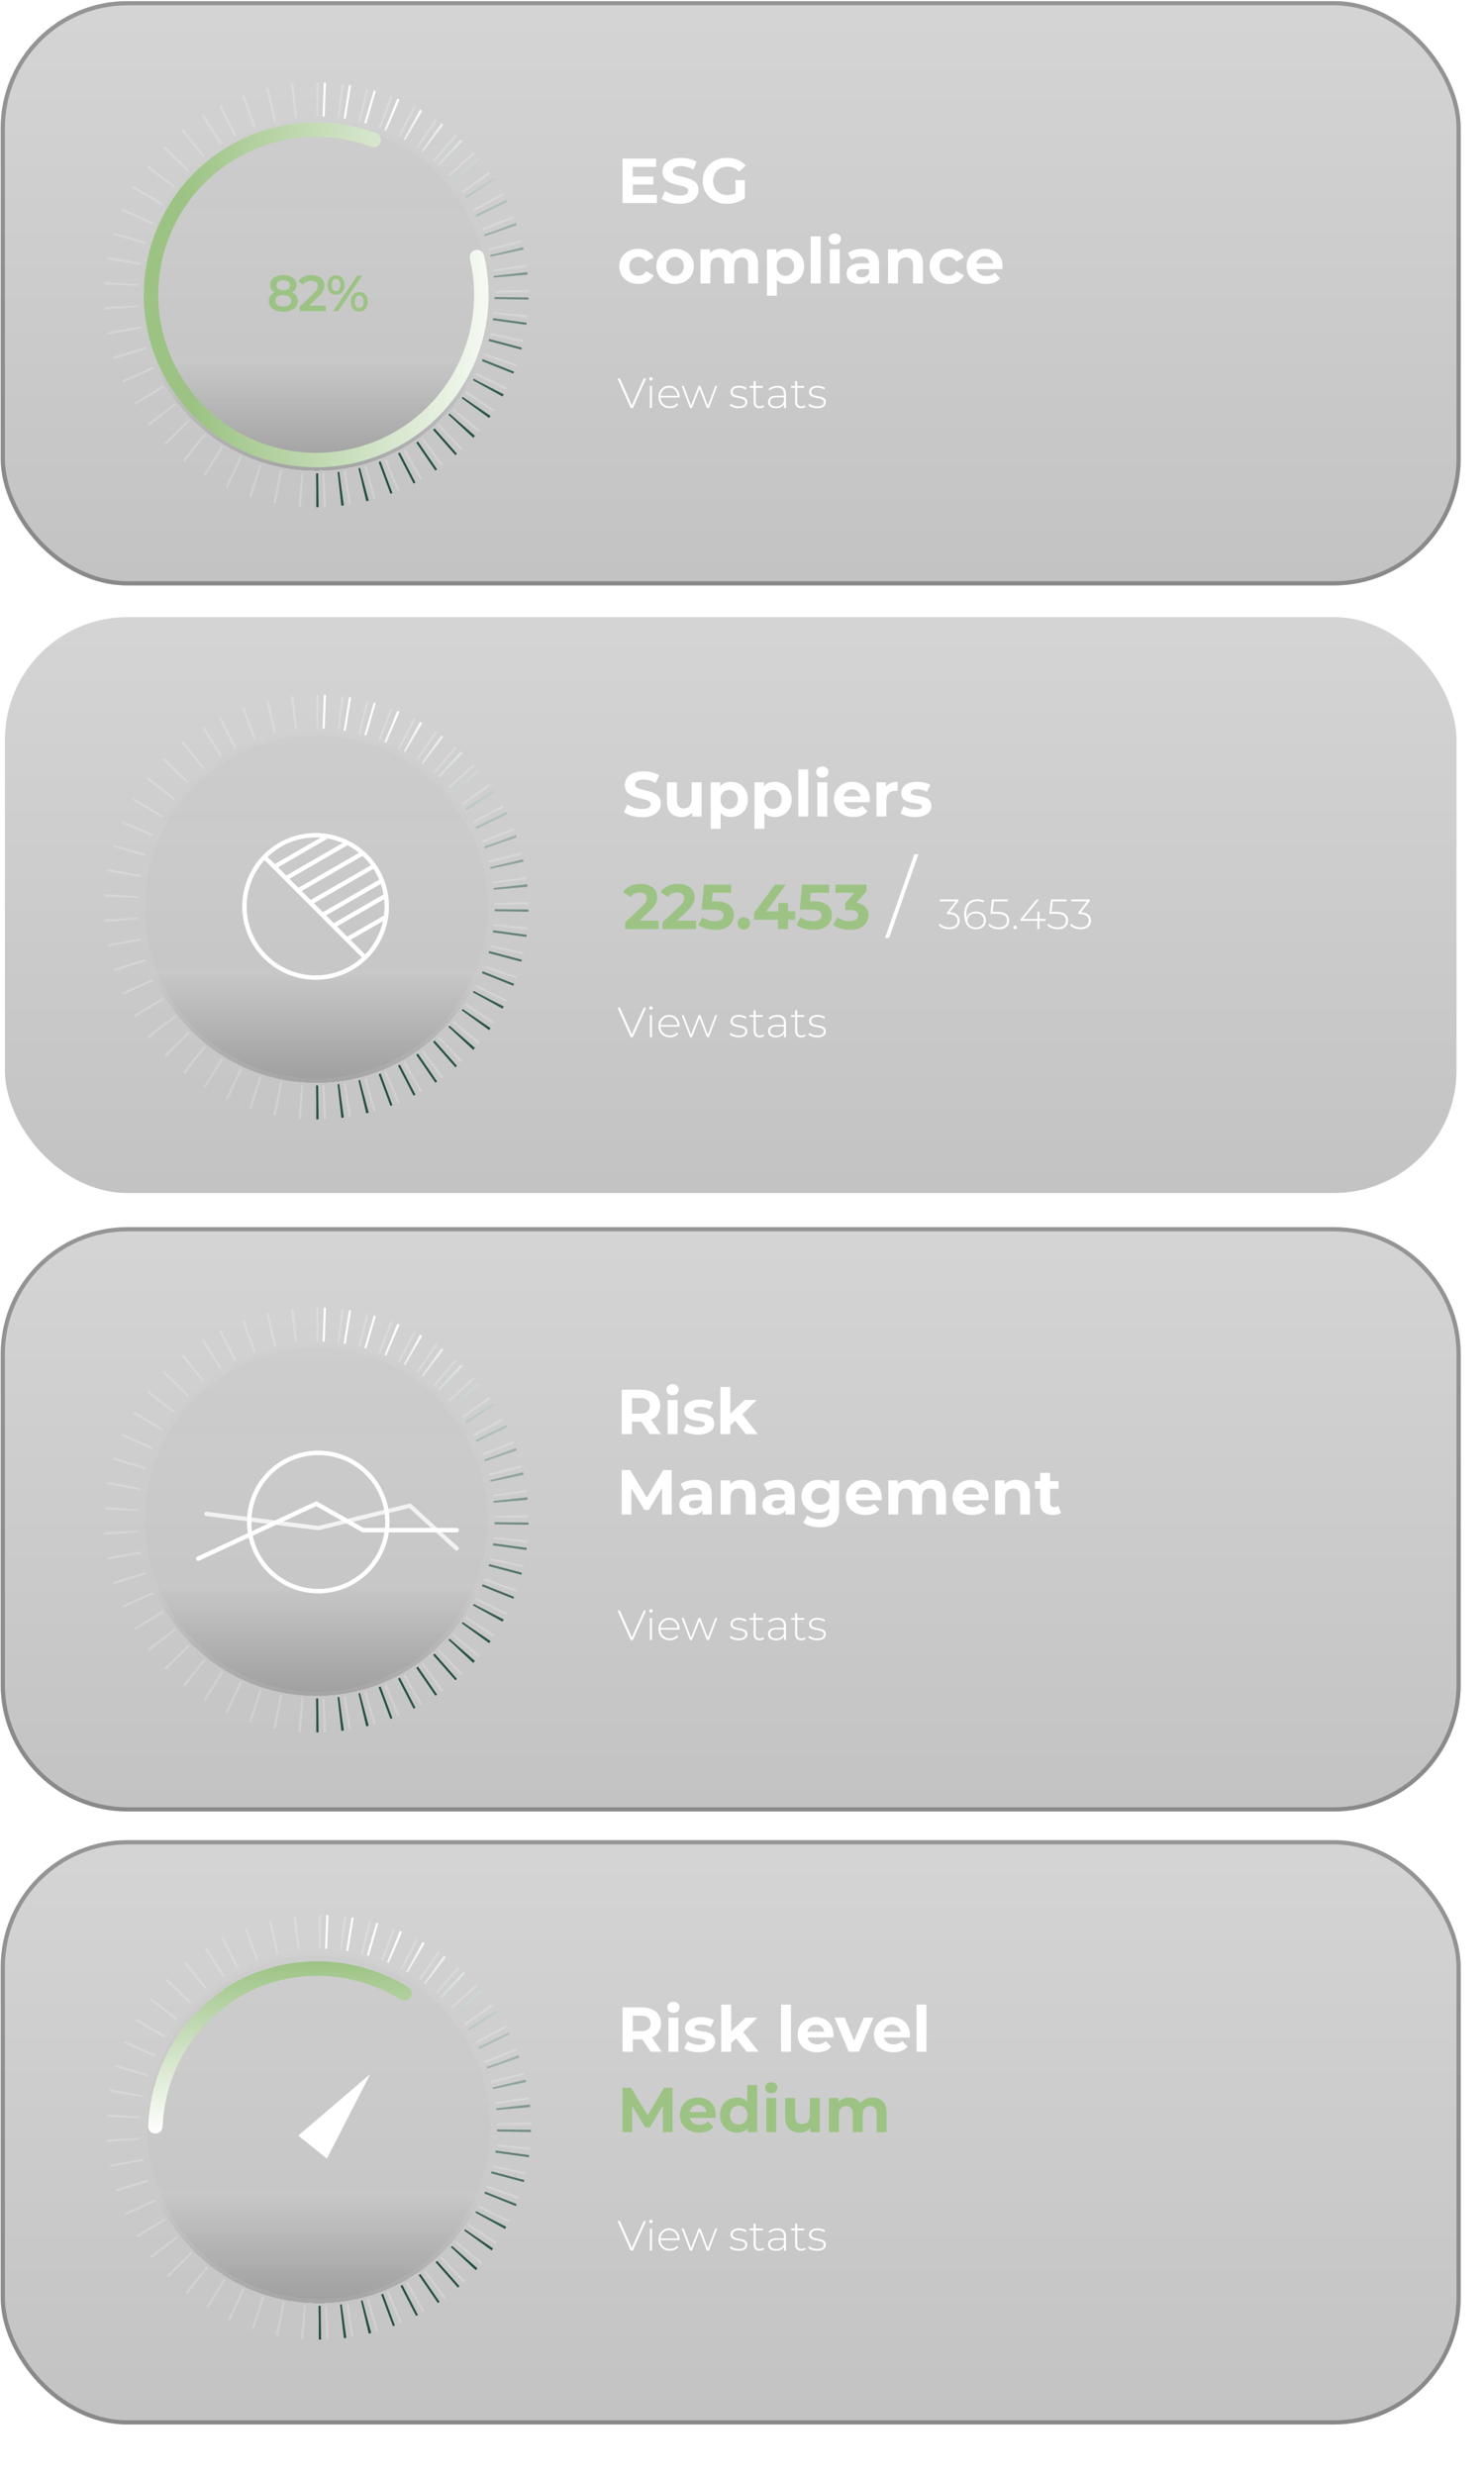 <svg xmlns="http://www.w3.org/2000/svg" width="351" height="585" viewBox="0 0 351 585" fill="none"><g data-figma-bg-blur-radius="22.2"><rect x="0.16" y="0.258" width="345.338" height="138.135" rx="30" fill="url(#paint0_linear_5008_2189)" fill-opacity="0.3" style="mix-blend-mode:multiply"></rect><rect x="0.66" y="0.758" width="344.338" height="137.135" rx="29.5" stroke="black" stroke-opacity="0.3"></rect></g><g data-figma-bg-blur-radius="22.2"><path d="M0.16 320.07C0.16 303.502 13.592 290.07 30.16 290.07H315.498C332.067 290.07 345.498 303.502 345.498 320.07V398.206C345.498 414.774 332.067 428.205 315.498 428.205H30.16C13.592 428.205 0.16 414.774 0.16 398.205V320.07Z" fill="url(#paint1_linear_5008_2189)" fill-opacity="0.3" style="mix-blend-mode:multiply"></path><path d="M30.16 290.57H315.498C331.79 290.57 344.998 303.778 344.998 320.07V398.205C344.998 414.497 331.79 427.705 315.498 427.705H30.16C13.868 427.705 0.66 414.497 0.66 398.205V320.07C0.66 303.778 13.868 290.57 30.16 290.57Z" stroke="black" stroke-opacity="0.3"></path></g><g data-figma-bg-blur-radius="22.2"><rect x="0.66" y="145.373" width="344.338" height="137.135" rx="29.5" fill="url(#paint2_linear_5008_2189)" fill-opacity="0.3" style="mix-blend-mode:multiply"></rect><rect x="0.66" y="145.373" width="344.338" height="137.135" rx="29.5" stroke="white"></rect></g><g data-figma-bg-blur-radius="22.2"><rect x="0.16" y="434.978" width="345.338" height="138.135" rx="30" fill="url(#paint3_linear_5008_2189)" fill-opacity="0.3" style="mix-blend-mode:multiply"></rect><rect x="0.66" y="435.478" width="344.338" height="137.135" rx="29.5" stroke="black" stroke-opacity="0.3"></rect></g><path d="M50.346 30.497C39.951 36.983 32.557 47.333 29.793 59.27C27.029 71.208 29.119 83.754 35.606 94.15C42.092 104.546 52.442 111.939 64.38 114.704C76.317 117.468 88.864 115.377 99.259 108.891C109.655 102.405 117.048 92.054 119.813 80.117C122.577 68.18 120.486 55.633 114 45.237C107.514 34.842 97.163 27.448 85.226 24.684C73.289 21.919 60.742 24.01 50.346 30.497L50.346 30.497Z" stroke="white" stroke-opacity="0.2" stroke-width="8" stroke-linejoin="round" stroke-dasharray="0.5 5"></path><g filter="url(#filter4_i_5008_2189)"><path d="M74.803 115.895C87.056 115.895 98.808 111.027 107.472 102.363C116.136 93.698 121.004 81.947 121.004 69.694C121.004 57.441 116.136 45.689 107.472 37.025C98.808 28.36 87.056 23.493 74.803 23.493" stroke="url(#paint4_linear_5008_2189)" stroke-width="8" stroke-dasharray="0.5 5"></path></g><g filter="url(#filter5_dddi_5008_2189)" data-figma-bg-blur-radius="10"><circle cx="74.802" cy="69.693" r="41.581" fill="url(#paint5_linear_5008_2189)" fill-opacity="0.2" shape-rendering="crispEdges"></circle><circle cx="74.802" cy="69.693" r="41.081" stroke="white" stroke-opacity="0.07" shape-rendering="crispEdges"></circle></g><path d="M74.554 28.933C79.499 28.907 84.403 29.78 89.029 31.507C89.927 31.843 90.341 32.853 89.986 33.722C89.628 34.599 88.636 35.005 87.767 34.682C83.549 33.116 79.078 32.325 74.572 32.349C69.668 32.376 64.817 33.367 60.297 35.268C55.776 37.169 51.673 39.942 48.224 43.428C44.775 46.915 42.045 51.047 40.193 55.587C38.341 60.128 37.401 64.99 37.427 69.894C37.446 73.42 37.967 76.918 38.964 80.287C38.996 80.358 39.025 80.43 39.048 80.506C40.351 84.814 42.423 88.853 45.167 92.428C48.152 96.319 51.875 99.584 56.122 102.036C60.369 104.488 65.057 106.08 69.919 106.72C74.782 107.36 79.723 107.036 84.46 105.767C89.198 104.498 93.638 102.307 97.529 99.322C101.42 96.336 104.684 92.614 107.136 88.367C109.588 84.12 111.18 79.431 111.82 74.569C112.408 70.101 112.182 65.566 111.157 61.184C110.946 60.282 111.472 59.348 112.387 59.103C113.294 58.86 114.245 59.397 114.465 60.33C115.6 65.136 115.852 70.112 115.207 75.014C114.508 80.321 112.771 85.439 110.094 90.075C107.418 94.71 103.855 98.773 99.608 102.032C95.361 105.29 90.515 107.681 85.344 109.066C80.174 110.451 74.781 110.805 69.474 110.106C65.662 109.604 61.948 108.563 58.439 107.026C58.376 107.007 58.313 106.984 58.251 106.957C53.736 104.955 49.62 102.148 46.105 98.671C42.3 94.906 39.273 90.428 37.198 85.494C35.123 80.56 34.041 75.264 34.012 69.912C33.984 64.559 35.009 59.254 37.031 54.297C39.053 49.341 42.031 44.831 45.795 41.026C49.56 37.221 54.038 34.195 58.972 32.12C63.906 30.045 69.202 28.962 74.554 28.933Z" fill="url(#paint6_linear_5008_2189)"></path><path d="M67.004 73.676C66.308 73.676 65.704 73.572 65.192 73.364C64.68 73.156 64.284 72.864 64.004 72.488C63.724 72.104 63.584 71.656 63.584 71.144C63.584 70.632 63.719 70.2 63.992 69.848C64.263 69.496 64.656 69.228 65.168 69.044C65.68 68.86 66.291 68.768 67.004 68.768C67.716 68.768 68.328 68.86 68.84 69.044C69.359 69.228 69.755 69.5 70.028 69.86C70.308 70.212 70.448 70.64 70.448 71.144C70.448 71.656 70.303 72.104 70.016 72.488C69.736 72.864 69.335 73.156 68.816 73.364C68.303 73.572 67.7 73.676 67.004 73.676ZM67.004 72.452C67.579 72.452 68.035 72.332 68.371 72.092C68.707 71.852 68.876 71.52 68.876 71.096C68.876 70.68 68.707 70.352 68.371 70.112C68.035 69.872 67.579 69.752 67.004 69.752C66.427 69.752 65.975 69.872 65.647 70.112C65.32 70.352 65.156 70.68 65.156 71.096C65.156 71.52 65.32 71.852 65.647 72.092C65.975 72.332 66.427 72.452 67.004 72.452ZM67.004 69.584C66.356 69.584 65.799 69.5 65.335 69.332C64.871 69.156 64.511 68.904 64.255 68.576C64.007 68.24 63.883 67.84 63.883 67.376C63.883 66.896 64.011 66.484 64.267 66.14C64.531 65.788 64.9 65.516 65.371 65.324C65.844 65.132 66.388 65.036 67.004 65.036C67.627 65.036 68.175 65.132 68.647 65.324C69.12 65.516 69.487 65.788 69.751 66.14C70.016 66.484 70.147 66.896 70.147 67.376C70.147 67.84 70.019 68.24 69.763 68.576C69.516 68.904 69.156 69.156 68.683 69.332C68.212 69.5 67.651 69.584 67.004 69.584ZM67.004 68.624C67.499 68.624 67.891 68.52 68.18 68.312C68.468 68.096 68.612 67.808 68.612 67.448C68.612 67.072 68.463 66.78 68.168 66.572C67.871 66.364 67.484 66.26 67.004 66.26C66.523 66.26 66.139 66.364 65.852 66.572C65.564 66.78 65.419 67.072 65.419 67.448C65.419 67.808 65.559 68.096 65.84 68.312C66.127 68.52 66.516 68.624 67.004 68.624ZM70.872 73.556V72.512L74.208 69.344C74.488 69.08 74.696 68.848 74.832 68.648C74.968 68.448 75.056 68.264 75.096 68.096C75.144 67.92 75.168 67.756 75.168 67.604C75.168 67.22 75.036 66.924 74.772 66.716C74.508 66.5 74.12 66.392 73.608 66.392C73.2 66.392 72.828 66.464 72.492 66.608C72.164 66.752 71.88 66.972 71.64 67.268L70.548 66.428C70.876 65.988 71.316 65.648 71.868 65.408C72.428 65.16 73.052 65.036 73.74 65.036C74.348 65.036 74.876 65.136 75.324 65.336C75.78 65.528 76.128 65.804 76.368 66.164C76.616 66.524 76.74 66.952 76.74 67.448C76.74 67.72 76.704 67.992 76.632 68.264C76.56 68.528 76.424 68.808 76.224 69.104C76.024 69.4 75.732 69.732 75.348 70.1L72.48 72.824L72.156 72.236H77.064V73.556H70.872ZM78.777 73.556L84.513 65.156H85.689L79.953 73.556H78.777ZM79.473 69.68C79.081 69.68 78.733 69.584 78.429 69.392C78.125 69.2 77.889 68.932 77.721 68.588C77.553 68.244 77.469 67.84 77.469 67.376C77.469 66.912 77.553 66.508 77.721 66.164C77.889 65.82 78.125 65.552 78.429 65.36C78.733 65.168 79.081 65.072 79.473 65.072C79.881 65.072 80.233 65.168 80.529 65.36C80.833 65.552 81.069 65.82 81.237 66.164C81.405 66.508 81.489 66.912 81.489 67.376C81.489 67.84 81.405 68.244 81.237 68.588C81.069 68.932 80.833 69.2 80.529 69.392C80.233 69.584 79.881 69.68 79.473 69.68ZM79.485 68.84C79.805 68.84 80.053 68.716 80.229 68.468C80.413 68.212 80.505 67.848 80.505 67.376C80.505 66.904 80.413 66.544 80.229 66.296C80.053 66.04 79.805 65.912 79.485 65.912C79.165 65.912 78.909 66.04 78.717 66.296C78.533 66.552 78.441 66.912 78.441 67.376C78.441 67.84 78.533 68.2 78.717 68.456C78.909 68.712 79.165 68.84 79.485 68.84ZM84.981 73.64C84.589 73.64 84.241 73.544 83.937 73.352C83.633 73.16 83.397 72.892 83.229 72.548C83.061 72.204 82.977 71.8 82.977 71.336C82.977 70.872 83.061 70.468 83.229 70.124C83.397 69.78 83.633 69.512 83.937 69.32C84.241 69.128 84.589 69.032 84.981 69.032C85.389 69.032 85.741 69.128 86.037 69.32C86.341 69.512 86.577 69.78 86.745 70.124C86.913 70.468 86.997 70.872 86.997 71.336C86.997 71.8 86.913 72.204 86.745 72.548C86.577 72.892 86.341 73.16 86.037 73.352C85.741 73.544 85.389 73.64 84.981 73.64ZM84.981 72.8C85.301 72.8 85.553 72.672 85.737 72.416C85.921 72.16 86.013 71.8 86.013 71.336C86.013 70.872 85.921 70.512 85.737 70.256C85.553 70 85.301 69.872 84.981 69.872C84.669 69.872 84.417 70 84.225 70.256C84.041 70.504 83.949 70.864 83.949 71.336C83.949 71.808 84.041 72.172 84.225 72.428C84.417 72.676 84.669 72.8 84.981 72.8Z" fill="#9CC384"></path><path d="M149.48 41.73H154.535V43.62H149.48V41.73ZM149.66 46.05H155.375V48H147.245V37.5H155.18V39.45H149.66V46.05ZM160.758 48.18C159.918 48.18 159.113 48.07 158.343 47.85C157.573 47.62 156.953 47.325 156.483 46.965L157.308 45.135C157.758 45.455 158.288 45.72 158.898 45.93C159.518 46.13 160.143 46.23 160.773 46.23C161.253 46.23 161.638 46.185 161.928 46.095C162.228 45.995 162.448 45.86 162.588 45.69C162.728 45.52 162.798 45.325 162.798 45.105C162.798 44.825 162.688 44.605 162.468 44.445C162.248 44.275 161.958 44.14 161.598 44.04C161.238 43.93 160.838 43.83 160.398 43.74C159.968 43.64 159.533 43.52 159.093 43.38C158.663 43.24 158.268 43.06 157.908 42.84C157.548 42.62 157.253 42.33 157.023 41.97C156.803 41.61 156.693 41.15 156.693 40.59C156.693 39.99 156.853 39.445 157.173 38.955C157.503 38.455 157.993 38.06 158.643 37.77C159.303 37.47 160.128 37.32 161.118 37.32C161.778 37.32 162.428 37.4 163.068 37.56C163.708 37.71 164.273 37.94 164.763 38.25L164.013 40.095C163.523 39.815 163.033 39.61 162.543 39.48C162.053 39.34 161.573 39.27 161.103 39.27C160.633 39.27 160.248 39.325 159.948 39.435C159.648 39.545 159.433 39.69 159.303 39.87C159.173 40.04 159.108 40.24 159.108 40.47C159.108 40.74 159.218 40.96 159.438 41.13C159.658 41.29 159.948 41.42 160.308 41.52C160.668 41.62 161.063 41.72 161.493 41.82C161.933 41.92 162.368 42.035 162.798 42.165C163.238 42.295 163.638 42.47 163.998 42.69C164.358 42.91 164.648 43.2 164.868 43.56C165.098 43.92 165.213 44.375 165.213 44.925C165.213 45.515 165.048 46.055 164.718 46.545C164.388 47.035 163.893 47.43 163.233 47.73C162.583 48.03 161.758 48.18 160.758 48.18ZM171.944 48.18C171.114 48.18 170.349 48.05 169.649 47.79C168.959 47.52 168.354 47.14 167.834 46.65C167.324 46.16 166.924 45.585 166.634 44.925C166.354 44.265 166.214 43.54 166.214 42.75C166.214 41.96 166.354 41.235 166.634 40.575C166.924 39.915 167.329 39.34 167.849 38.85C168.369 38.36 168.979 37.985 169.679 37.725C170.379 37.455 171.149 37.32 171.989 37.32C172.919 37.32 173.754 37.475 174.494 37.785C175.244 38.095 175.874 38.545 176.384 39.135L174.824 40.575C174.444 40.175 174.029 39.88 173.579 39.69C173.129 39.49 172.639 39.39 172.109 39.39C171.599 39.39 171.134 39.47 170.714 39.63C170.294 39.79 169.929 40.02 169.619 40.32C169.319 40.62 169.084 40.975 168.914 41.385C168.754 41.795 168.674 42.25 168.674 42.75C168.674 43.24 168.754 43.69 168.914 44.1C169.084 44.51 169.319 44.87 169.619 45.18C169.929 45.48 170.289 45.71 170.699 45.87C171.119 46.03 171.579 46.11 172.079 46.11C172.559 46.11 173.024 46.035 173.474 45.885C173.934 45.725 174.379 45.46 174.809 45.09L176.189 46.845C175.619 47.275 174.954 47.605 174.194 47.835C173.444 48.065 172.694 48.18 171.944 48.18ZM173.969 46.53V42.585H176.189V46.845L173.969 46.53ZM150.98 67.12C150.11 67.12 149.335 66.945 148.655 66.595C147.975 66.235 147.44 65.74 147.05 65.11C146.67 64.48 146.48 63.765 146.48 62.965C146.48 62.155 146.67 61.44 147.05 60.82C147.44 60.19 147.975 59.7 148.655 59.35C149.335 58.99 150.11 58.81 150.98 58.81C151.83 58.81 152.57 58.99 153.2 59.35C153.83 59.7 154.295 60.205 154.595 60.865L152.78 61.84C152.57 61.46 152.305 61.18 151.985 61C151.675 60.82 151.335 60.73 150.965 60.73C150.565 60.73 150.205 60.82 149.885 61C149.565 61.18 149.31 61.435 149.12 61.765C148.94 62.095 148.85 62.495 148.85 62.965C148.85 63.435 148.94 63.835 149.12 64.165C149.31 64.495 149.565 64.75 149.885 64.93C150.205 65.11 150.565 65.2 150.965 65.2C151.335 65.2 151.675 65.115 151.985 64.945C152.305 64.765 152.57 64.48 152.78 64.09L154.595 65.08C154.295 65.73 153.83 66.235 153.2 66.595C152.57 66.945 151.83 67.12 150.98 67.12ZM159.68 67.12C158.82 67.12 158.055 66.94 157.385 66.58C156.725 66.22 156.2 65.73 155.81 65.11C155.43 64.48 155.24 63.765 155.24 62.965C155.24 62.155 155.43 61.44 155.81 60.82C156.2 60.19 156.725 59.7 157.385 59.35C158.055 58.99 158.82 58.81 159.68 58.81C160.53 58.81 161.29 58.99 161.96 59.35C162.63 59.7 163.155 60.185 163.535 60.805C163.915 61.425 164.105 62.145 164.105 62.965C164.105 63.765 163.915 64.48 163.535 65.11C163.155 65.73 162.63 66.22 161.96 66.58C161.29 66.94 160.53 67.12 159.68 67.12ZM159.68 65.2C160.07 65.2 160.42 65.11 160.73 64.93C161.04 64.75 161.285 64.495 161.465 64.165C161.645 63.825 161.735 63.425 161.735 62.965C161.735 62.495 161.645 62.095 161.465 61.765C161.285 61.435 161.04 61.18 160.73 61C160.42 60.82 160.07 60.73 159.68 60.73C159.29 60.73 158.94 60.82 158.63 61C158.32 61.18 158.07 61.435 157.88 61.765C157.7 62.095 157.61 62.495 157.61 62.965C157.61 63.425 157.7 63.825 157.88 64.165C158.07 64.495 158.32 64.75 158.63 64.93C158.94 65.11 159.29 65.2 159.68 65.2ZM176.004 58.81C176.644 58.81 177.209 58.94 177.699 59.2C178.199 59.45 178.589 59.84 178.869 60.37C179.159 60.89 179.304 61.56 179.304 62.38V67H176.964V62.74C176.964 62.09 176.829 61.61 176.559 61.3C176.289 60.99 175.909 60.835 175.419 60.835C175.079 60.835 174.774 60.915 174.504 61.075C174.234 61.225 174.024 61.455 173.874 61.765C173.724 62.075 173.649 62.47 173.649 62.95V67H171.309V62.74C171.309 62.09 171.174 61.61 170.904 61.3C170.644 60.99 170.269 60.835 169.779 60.835C169.439 60.835 169.134 60.915 168.864 61.075C168.594 61.225 168.384 61.455 168.234 61.765C168.084 62.075 168.009 62.47 168.009 62.95V67H165.669V58.93H167.904V61.135L167.484 60.49C167.764 59.94 168.159 59.525 168.669 59.245C169.189 58.955 169.779 58.81 170.439 58.81C171.179 58.81 171.824 59 172.374 59.38C172.934 59.75 173.304 60.32 173.484 61.09L172.659 60.865C172.929 60.235 173.359 59.735 173.949 59.365C174.549 58.995 175.234 58.81 176.004 58.81ZM186.171 67.12C185.491 67.12 184.896 66.97 184.386 66.67C183.876 66.37 183.476 65.915 183.186 65.305C182.906 64.685 182.766 63.905 182.766 62.965C182.766 62.015 182.901 61.235 183.171 60.625C183.441 60.015 183.831 59.56 184.341 59.26C184.851 58.96 185.461 58.81 186.171 58.81C186.931 58.81 187.611 58.985 188.211 59.335C188.821 59.675 189.301 60.155 189.651 60.775C190.011 61.395 190.191 62.125 190.191 62.965C190.191 63.815 190.011 64.55 189.651 65.17C189.301 65.79 188.821 66.27 188.211 66.61C187.611 66.95 186.931 67.12 186.171 67.12ZM181.401 69.91V58.93H183.636V60.58L183.591 62.98L183.741 65.365V69.91H181.401ZM185.766 65.2C186.156 65.2 186.501 65.11 186.801 64.93C187.111 64.75 187.356 64.495 187.536 64.165C187.726 63.825 187.821 63.425 187.821 62.965C187.821 62.495 187.726 62.095 187.536 61.765C187.356 61.435 187.111 61.18 186.801 61C186.501 60.82 186.156 60.73 185.766 60.73C185.376 60.73 185.026 60.82 184.716 61C184.406 61.18 184.161 61.435 183.981 61.765C183.801 62.095 183.711 62.495 183.711 62.965C183.711 63.425 183.801 63.825 183.981 64.165C184.161 64.495 184.406 64.75 184.716 64.93C185.026 65.11 185.376 65.2 185.766 65.2ZM191.758 67V55.87H194.098V67H191.758ZM196.269 67V58.93H198.609V67H196.269ZM197.439 57.805C197.009 57.805 196.659 57.68 196.389 57.43C196.119 57.18 195.984 56.87 195.984 56.5C195.984 56.13 196.119 55.82 196.389 55.57C196.659 55.32 197.009 55.195 197.439 55.195C197.869 55.195 198.219 55.315 198.489 55.555C198.759 55.785 198.894 56.085 198.894 56.455C198.894 56.845 198.759 57.17 198.489 57.43C198.229 57.68 197.879 57.805 197.439 57.805ZM205.731 67V65.425L205.581 65.08V62.26C205.581 61.76 205.426 61.37 205.116 61.09C204.816 60.81 204.351 60.67 203.721 60.67C203.291 60.67 202.866 60.74 202.446 60.88C202.036 61.01 201.686 61.19 201.396 61.42L200.556 59.785C200.996 59.475 201.526 59.235 202.146 59.065C202.766 58.895 203.396 58.81 204.036 58.81C205.266 58.81 206.221 59.1 206.901 59.68C207.581 60.26 207.921 61.165 207.921 62.395V67H205.731ZM203.271 67.12C202.641 67.12 202.101 67.015 201.651 66.805C201.201 66.585 200.856 66.29 200.616 65.92C200.376 65.55 200.256 65.135 200.256 64.675C200.256 64.195 200.371 63.775 200.601 63.415C200.841 63.055 201.216 62.775 201.726 62.575C202.236 62.365 202.901 62.26 203.721 62.26H205.866V63.625H203.976C203.426 63.625 203.046 63.715 202.836 63.895C202.636 64.075 202.536 64.3 202.536 64.57C202.536 64.87 202.651 65.11 202.881 65.29C203.121 65.46 203.446 65.545 203.856 65.545C204.246 65.545 204.596 65.455 204.906 65.275C205.216 65.085 205.441 64.81 205.581 64.45L205.941 65.53C205.771 66.05 205.461 66.445 205.011 66.715C204.561 66.985 203.981 67.12 203.271 67.12ZM214.944 58.81C215.584 58.81 216.154 58.94 216.654 59.2C217.164 59.45 217.564 59.84 217.854 60.37C218.144 60.89 218.289 61.56 218.289 62.38V67H215.949V62.74C215.949 62.09 215.804 61.61 215.514 61.3C215.234 60.99 214.834 60.835 214.314 60.835C213.944 60.835 213.609 60.915 213.309 61.075C213.019 61.225 212.789 61.46 212.619 61.78C212.459 62.1 212.379 62.51 212.379 63.01V67H210.039V58.93H212.274V61.165L211.854 60.49C212.144 59.95 212.559 59.535 213.099 59.245C213.639 58.955 214.254 58.81 214.944 58.81ZM224.369 67.12C223.499 67.12 222.724 66.945 222.044 66.595C221.364 66.235 220.829 65.74 220.439 65.11C220.059 64.48 219.869 63.765 219.869 62.965C219.869 62.155 220.059 61.44 220.439 60.82C220.829 60.19 221.364 59.7 222.044 59.35C222.724 58.99 223.499 58.81 224.369 58.81C225.219 58.81 225.959 58.99 226.589 59.35C227.219 59.7 227.684 60.205 227.984 60.865L226.169 61.84C225.959 61.46 225.694 61.18 225.374 61C225.064 60.82 224.724 60.73 224.354 60.73C223.954 60.73 223.594 60.82 223.274 61C222.954 61.18 222.699 61.435 222.509 61.765C222.329 62.095 222.239 62.495 222.239 62.965C222.239 63.435 222.329 63.835 222.509 64.165C222.699 64.495 222.954 64.75 223.274 64.93C223.594 65.11 223.954 65.2 224.354 65.2C224.724 65.2 225.064 65.115 225.374 64.945C225.694 64.765 225.959 64.48 226.169 64.09L227.984 65.08C227.684 65.73 227.219 66.235 226.589 66.595C225.959 66.945 225.219 67.12 224.369 67.12ZM233.233 67.12C232.313 67.12 231.503 66.94 230.803 66.58C230.113 66.22 229.578 65.73 229.198 65.11C228.818 64.48 228.628 63.765 228.628 62.965C228.628 62.155 228.813 61.44 229.183 60.82C229.563 60.19 230.078 59.7 230.728 59.35C231.378 58.99 232.113 58.81 232.933 58.81C233.723 58.81 234.433 58.98 235.063 59.32C235.703 59.65 236.208 60.13 236.578 60.76C236.948 61.38 237.133 62.125 237.133 62.995C237.133 63.085 237.128 63.19 237.118 63.31C237.108 63.42 237.098 63.525 237.088 63.625H230.533V62.26H235.858L234.958 62.665C234.958 62.245 234.873 61.88 234.703 61.57C234.533 61.26 234.298 61.02 233.998 60.85C233.698 60.67 233.348 60.58 232.948 60.58C232.548 60.58 232.193 60.67 231.883 60.85C231.583 61.02 231.348 61.265 231.178 61.585C231.008 61.895 230.923 62.265 230.923 62.695V63.055C230.923 63.495 231.018 63.885 231.208 64.225C231.408 64.555 231.683 64.81 232.033 64.99C232.393 65.16 232.813 65.245 233.293 65.245C233.723 65.245 234.098 65.18 234.418 65.05C234.748 64.92 235.048 64.725 235.318 64.465L236.563 65.815C236.193 66.235 235.728 66.56 235.168 66.79C234.608 67.01 233.963 67.12 233.233 67.12Z" fill="white"></path><path d="M147.046 339V328.5H151.591C152.531 328.5 153.341 328.655 154.021 328.965C154.701 329.265 155.226 329.7 155.596 330.27C155.966 330.84 156.151 331.52 156.151 332.31C156.151 333.09 155.966 333.765 155.596 334.335C155.226 334.895 154.701 335.325 154.021 335.625C153.341 335.925 152.531 336.075 151.591 336.075H148.396L149.476 335.01V339H147.046ZM153.721 339L151.096 335.19H153.691L156.346 339H153.721ZM149.476 335.28L148.396 334.14H151.456C152.206 334.14 152.766 333.98 153.136 333.66C153.506 333.33 153.691 332.88 153.691 332.31C153.691 331.73 153.506 331.28 153.136 330.96C152.766 330.64 152.206 330.48 151.456 330.48H148.396L149.476 329.325V335.28ZM157.911 339V330.93H160.251V339H157.911ZM159.081 329.805C158.651 329.805 158.301 329.68 158.031 329.43C157.761 329.18 157.626 328.87 157.626 328.5C157.626 328.13 157.761 327.82 158.031 327.57C158.301 327.32 158.651 327.195 159.081 327.195C159.511 327.195 159.861 327.315 160.131 327.555C160.401 327.785 160.536 328.085 160.536 328.455C160.536 328.845 160.401 329.17 160.131 329.43C159.871 329.68 159.521 329.805 159.081 329.805ZM165.138 339.12C164.448 339.12 163.783 339.04 163.143 338.88C162.513 338.71 162.013 338.5 161.643 338.25L162.423 336.57C162.793 336.8 163.228 336.99 163.728 337.14C164.238 337.28 164.738 337.35 165.228 337.35C165.768 337.35 166.148 337.285 166.368 337.155C166.598 337.025 166.713 336.845 166.713 336.615C166.713 336.425 166.623 336.285 166.443 336.195C166.273 336.095 166.043 336.02 165.753 335.97C165.463 335.92 165.143 335.87 164.793 335.82C164.453 335.77 164.108 335.705 163.758 335.625C163.408 335.535 163.088 335.405 162.798 335.235C162.508 335.065 162.273 334.835 162.093 334.545C161.923 334.255 161.838 333.88 161.838 333.42C161.838 332.91 161.983 332.46 162.273 332.07C162.573 331.68 163.003 331.375 163.563 331.155C164.123 330.925 164.793 330.81 165.573 330.81C166.123 330.81 166.683 330.87 167.253 330.99C167.823 331.11 168.298 331.285 168.678 331.515L167.898 333.18C167.508 332.95 167.113 332.795 166.713 332.715C166.323 332.625 165.943 332.58 165.573 332.58C165.053 332.58 164.673 332.65 164.433 332.79C164.193 332.93 164.073 333.11 164.073 333.33C164.073 333.53 164.158 333.68 164.328 333.78C164.508 333.88 164.743 333.96 165.033 334.02C165.323 334.08 165.638 334.135 165.978 334.185C166.328 334.225 166.678 334.29 167.028 334.38C167.378 334.47 167.693 334.6 167.973 334.77C168.263 334.93 168.498 335.155 168.678 335.445C168.858 335.725 168.948 336.095 168.948 336.555C168.948 337.055 168.798 337.5 168.498 337.89C168.198 338.27 167.763 338.57 167.193 338.79C166.633 339.01 165.948 339.12 165.138 339.12ZM172.327 337.35L172.387 334.5L176.152 330.93H178.942L175.327 334.605L174.112 335.595L172.327 337.35ZM170.392 339V327.87H172.732V339H170.392ZM176.407 339L173.677 335.61L175.147 333.795L179.242 339H176.407ZM147.046 358V347.5H149.056L153.526 354.91H152.461L156.856 347.5H158.851L158.881 358H156.601L156.586 350.995H157.006L153.496 356.89H152.401L148.816 350.995H149.326V358H147.046ZM166.157 358V356.425L166.007 356.08V353.26C166.007 352.76 165.852 352.37 165.542 352.09C165.242 351.81 164.777 351.67 164.147 351.67C163.717 351.67 163.292 351.74 162.872 351.88C162.462 352.01 162.112 352.19 161.822 352.42L160.982 350.785C161.422 350.475 161.952 350.235 162.572 350.065C163.192 349.895 163.822 349.81 164.462 349.81C165.692 349.81 166.647 350.1 167.327 350.68C168.007 351.26 168.347 352.165 168.347 353.395V358H166.157ZM163.697 358.12C163.067 358.12 162.527 358.015 162.077 357.805C161.627 357.585 161.282 357.29 161.042 356.92C160.802 356.55 160.682 356.135 160.682 355.675C160.682 355.195 160.797 354.775 161.027 354.415C161.267 354.055 161.642 353.775 162.152 353.575C162.662 353.365 163.327 353.26 164.147 353.26H166.292V354.625H164.402C163.852 354.625 163.472 354.715 163.262 354.895C163.062 355.075 162.962 355.3 162.962 355.57C162.962 355.87 163.077 356.11 163.307 356.29C163.547 356.46 163.872 356.545 164.282 356.545C164.672 356.545 165.022 356.455 165.332 356.275C165.642 356.085 165.867 355.81 166.007 355.45L166.367 356.53C166.197 357.05 165.887 357.445 165.437 357.715C164.987 357.985 164.407 358.12 163.697 358.12ZM175.37 349.81C176.01 349.81 176.58 349.94 177.08 350.2C177.59 350.45 177.99 350.84 178.28 351.37C178.57 351.89 178.715 352.56 178.715 353.38V358H176.375V353.74C176.375 353.09 176.23 352.61 175.94 352.3C175.66 351.99 175.26 351.835 174.74 351.835C174.37 351.835 174.035 351.915 173.735 352.075C173.445 352.225 173.215 352.46 173.045 352.78C172.885 353.1 172.805 353.51 172.805 354.01V358H170.465V349.93H172.7V352.165L172.28 351.49C172.57 350.95 172.985 350.535 173.525 350.245C174.065 349.955 174.68 349.81 175.37 349.81ZM185.786 358V356.425L185.636 356.08V353.26C185.636 352.76 185.481 352.37 185.171 352.09C184.871 351.81 184.406 351.67 183.776 351.67C183.346 351.67 182.921 351.74 182.501 351.88C182.091 352.01 181.741 352.19 181.451 352.42L180.611 350.785C181.051 350.475 181.581 350.235 182.201 350.065C182.821 349.895 183.451 349.81 184.091 349.81C185.321 349.81 186.276 350.1 186.956 350.68C187.636 351.26 187.976 352.165 187.976 353.395V358H185.786ZM183.326 358.12C182.696 358.12 182.156 358.015 181.706 357.805C181.256 357.585 180.911 357.29 180.671 356.92C180.431 356.55 180.311 356.135 180.311 355.675C180.311 355.195 180.426 354.775 180.656 354.415C180.896 354.055 181.271 353.775 181.781 353.575C182.291 353.365 182.956 353.26 183.776 353.26H185.921V354.625H184.031C183.481 354.625 183.101 354.715 182.891 354.895C182.691 355.075 182.591 355.3 182.591 355.57C182.591 355.87 182.706 356.11 182.936 356.29C183.176 356.46 183.501 356.545 183.911 356.545C184.301 356.545 184.651 356.455 184.961 356.275C185.271 356.085 185.496 355.81 185.636 355.45L185.996 356.53C185.826 357.05 185.516 357.445 185.066 357.715C184.616 357.985 184.036 358.12 183.326 358.12ZM193.947 361.03C193.187 361.03 192.452 360.935 191.742 360.745C191.042 360.565 190.457 360.29 189.987 359.92L190.917 358.24C191.257 358.52 191.687 358.74 192.207 358.9C192.737 359.07 193.257 359.155 193.767 359.155C194.597 359.155 195.197 358.97 195.567 358.6C195.947 358.23 196.137 357.68 196.137 356.95V355.735L196.287 353.71L196.257 351.67V349.93H198.477V356.65C198.477 358.15 198.087 359.255 197.307 359.965C196.527 360.675 195.407 361.03 193.947 361.03ZM193.587 357.61C192.837 357.61 192.157 357.45 191.547 357.13C190.947 356.8 190.462 356.345 190.092 355.765C189.732 355.175 189.552 354.49 189.552 353.71C189.552 352.92 189.732 352.235 190.092 351.655C190.462 351.065 190.947 350.61 191.547 350.29C192.157 349.97 192.837 349.81 193.587 349.81C194.267 349.81 194.867 349.95 195.387 350.23C195.907 350.5 196.312 350.925 196.602 351.505C196.892 352.075 197.037 352.81 197.037 353.71C197.037 354.6 196.892 355.335 196.602 355.915C196.312 356.485 195.907 356.91 195.387 357.19C194.867 357.47 194.267 357.61 193.587 357.61ZM194.052 355.69C194.462 355.69 194.827 355.61 195.147 355.45C195.467 355.28 195.717 355.045 195.897 354.745C196.077 354.445 196.167 354.1 196.167 353.71C196.167 353.31 196.077 352.965 195.897 352.675C195.717 352.375 195.467 352.145 195.147 351.985C194.827 351.815 194.462 351.73 194.052 351.73C193.642 351.73 193.277 351.815 192.957 351.985C192.637 352.145 192.382 352.375 192.192 352.675C192.012 352.965 191.922 353.31 191.922 353.71C191.922 354.1 192.012 354.445 192.192 354.745C192.382 355.045 192.637 355.28 192.957 355.45C193.277 355.61 193.642 355.69 194.052 355.69ZM204.66 358.12C203.74 358.12 202.93 357.94 202.23 357.58C201.54 357.22 201.005 356.73 200.625 356.11C200.245 355.48 200.055 354.765 200.055 353.965C200.055 353.155 200.24 352.44 200.61 351.82C200.99 351.19 201.505 350.7 202.155 350.35C202.805 349.99 203.54 349.81 204.36 349.81C205.15 349.81 205.86 349.98 206.49 350.32C207.13 350.65 207.635 351.13 208.005 351.76C208.375 352.38 208.56 353.125 208.56 353.995C208.56 354.085 208.555 354.19 208.545 354.31C208.535 354.42 208.525 354.525 208.515 354.625H201.96V353.26H207.285L206.385 353.665C206.385 353.245 206.3 352.88 206.13 352.57C205.96 352.26 205.725 352.02 205.425 351.85C205.125 351.67 204.775 351.58 204.375 351.58C203.975 351.58 203.62 351.67 203.31 351.85C203.01 352.02 202.775 352.265 202.605 352.585C202.435 352.895 202.35 353.265 202.35 353.695V354.055C202.35 354.495 202.445 354.885 202.635 355.225C202.835 355.555 203.11 355.81 203.46 355.99C203.82 356.16 204.24 356.245 204.72 356.245C205.15 356.245 205.525 356.18 205.845 356.05C206.175 355.92 206.475 355.725 206.745 355.465L207.99 356.815C207.62 357.235 207.155 357.56 206.595 357.79C206.035 358.01 205.39 358.12 204.66 358.12ZM220.453 349.81C221.093 349.81 221.658 349.94 222.148 350.2C222.648 350.45 223.038 350.84 223.318 351.37C223.608 351.89 223.753 352.56 223.753 353.38V358H221.413V353.74C221.413 353.09 221.278 352.61 221.008 352.3C220.738 351.99 220.358 351.835 219.868 351.835C219.528 351.835 219.223 351.915 218.953 352.075C218.683 352.225 218.473 352.455 218.323 352.765C218.173 353.075 218.098 353.47 218.098 353.95V358H215.758V353.74C215.758 353.09 215.623 352.61 215.353 352.3C215.093 351.99 214.718 351.835 214.228 351.835C213.888 351.835 213.583 351.915 213.313 352.075C213.043 352.225 212.833 352.455 212.683 352.765C212.533 353.075 212.458 353.47 212.458 353.95V358H210.118V349.93H212.353V352.135L211.933 351.49C212.213 350.94 212.608 350.525 213.118 350.245C213.638 349.955 214.228 349.81 214.888 349.81C215.628 349.81 216.273 350 216.823 350.38C217.383 350.75 217.753 351.32 217.933 352.09L217.108 351.865C217.378 351.235 217.808 350.735 218.398 350.365C218.998 349.995 219.683 349.81 220.453 349.81ZM229.914 358.12C228.994 358.12 228.184 357.94 227.484 357.58C226.794 357.22 226.259 356.73 225.879 356.11C225.499 355.48 225.309 354.765 225.309 353.965C225.309 353.155 225.494 352.44 225.864 351.82C226.244 351.19 226.759 350.7 227.409 350.35C228.059 349.99 228.794 349.81 229.614 349.81C230.404 349.81 231.114 349.98 231.744 350.32C232.384 350.65 232.889 351.13 233.259 351.76C233.629 352.38 233.814 353.125 233.814 353.995C233.814 354.085 233.809 354.19 233.799 354.31C233.789 354.42 233.779 354.525 233.769 354.625H227.214V353.26H232.539L231.639 353.665C231.639 353.245 231.554 352.88 231.384 352.57C231.214 352.26 230.979 352.02 230.679 351.85C230.379 351.67 230.029 351.58 229.629 351.58C229.229 351.58 228.874 351.67 228.564 351.85C228.264 352.02 228.029 352.265 227.859 352.585C227.689 352.895 227.604 353.265 227.604 353.695V354.055C227.604 354.495 227.699 354.885 227.889 355.225C228.089 355.555 228.364 355.81 228.714 355.99C229.074 356.16 229.494 356.245 229.974 356.245C230.404 356.245 230.779 356.18 231.099 356.05C231.429 355.92 231.729 355.725 231.999 355.465L233.244 356.815C232.874 357.235 232.409 357.56 231.849 357.79C231.289 358.01 230.644 358.12 229.914 358.12ZM240.277 349.81C240.917 349.81 241.487 349.94 241.987 350.2C242.497 350.45 242.897 350.84 243.187 351.37C243.477 351.89 243.622 352.56 243.622 353.38V358H241.282V353.74C241.282 353.09 241.137 352.61 240.847 352.3C240.567 351.99 240.167 351.835 239.647 351.835C239.277 351.835 238.942 351.915 238.642 352.075C238.352 352.225 238.122 352.46 237.952 352.78C237.792 353.1 237.712 353.51 237.712 354.01V358H235.372V349.93H237.607V352.165L237.187 351.49C237.477 350.95 237.892 350.535 238.432 350.245C238.972 349.955 239.587 349.81 240.277 349.81ZM249.043 358.12C248.093 358.12 247.353 357.88 246.823 357.4C246.293 356.91 246.028 356.185 246.028 355.225V348.145H248.368V355.195C248.368 355.535 248.458 355.8 248.638 355.99C248.818 356.17 249.063 356.26 249.373 356.26C249.743 356.26 250.058 356.16 250.318 355.96L250.948 357.61C250.708 357.78 250.418 357.91 250.078 358C249.748 358.08 249.403 358.12 249.043 358.12ZM244.783 351.91V350.11H250.378V351.91H244.783Z" fill="white"></path><path d="M151.855 193.18C151.015 193.18 150.21 193.07 149.44 192.85C148.67 192.62 148.05 192.325 147.58 191.965L148.405 190.135C148.855 190.455 149.385 190.72 149.995 190.93C150.615 191.13 151.24 191.23 151.87 191.23C152.35 191.23 152.735 191.185 153.025 191.095C153.325 190.995 153.545 190.86 153.685 190.69C153.825 190.52 153.895 190.325 153.895 190.105C153.895 189.825 153.785 189.605 153.565 189.445C153.345 189.275 153.055 189.14 152.695 189.04C152.335 188.93 151.935 188.83 151.495 188.74C151.065 188.64 150.63 188.52 150.19 188.38C149.76 188.24 149.365 188.06 149.005 187.84C148.645 187.62 148.35 187.33 148.12 186.97C147.9 186.61 147.79 186.15 147.79 185.59C147.79 184.99 147.95 184.445 148.27 183.955C148.6 183.455 149.09 183.06 149.74 182.77C150.4 182.47 151.225 182.32 152.215 182.32C152.875 182.32 153.525 182.4 154.165 182.56C154.805 182.71 155.37 182.94 155.86 183.25L155.11 185.095C154.62 184.815 154.13 184.61 153.64 184.48C153.15 184.34 152.67 184.27 152.2 184.27C151.73 184.27 151.345 184.325 151.045 184.435C150.745 184.545 150.53 184.69 150.4 184.87C150.27 185.04 150.205 185.24 150.205 185.47C150.205 185.74 150.315 185.96 150.535 186.13C150.755 186.29 151.045 186.42 151.405 186.52C151.765 186.62 152.16 186.72 152.59 186.82C153.03 186.92 153.465 187.035 153.895 187.165C154.335 187.295 154.735 187.47 155.095 187.69C155.455 187.91 155.745 188.2 155.965 188.56C156.195 188.92 156.31 189.375 156.31 189.925C156.31 190.515 156.145 191.055 155.815 191.545C155.485 192.035 154.99 192.43 154.33 192.73C153.68 193.03 152.855 193.18 151.855 193.18ZM161.211 193.12C160.541 193.12 159.941 192.99 159.411 192.73C158.891 192.47 158.486 192.075 158.196 191.545C157.906 191.005 157.761 190.32 157.761 189.49V184.93H160.101V189.145C160.101 189.815 160.241 190.31 160.521 190.63C160.811 190.94 161.216 191.095 161.736 191.095C162.096 191.095 162.416 191.02 162.696 190.87C162.976 190.71 163.196 190.47 163.356 190.15C163.516 189.82 163.596 189.41 163.596 188.92V184.93H165.936V193H163.716V190.78L164.121 191.425C163.851 191.985 163.451 192.41 162.921 192.7C162.401 192.98 161.831 193.12 161.211 193.12ZM172.873 193.12C172.193 193.12 171.598 192.97 171.088 192.67C170.578 192.37 170.178 191.915 169.888 191.305C169.608 190.685 169.468 189.905 169.468 188.965C169.468 188.015 169.603 187.235 169.873 186.625C170.143 186.015 170.533 185.56 171.043 185.26C171.553 184.96 172.163 184.81 172.873 184.81C173.633 184.81 174.313 184.985 174.913 185.335C175.523 185.675 176.003 186.155 176.353 186.775C176.713 187.395 176.893 188.125 176.893 188.965C176.893 189.815 176.713 190.55 176.353 191.17C176.003 191.79 175.523 192.27 174.913 192.61C174.313 192.95 173.633 193.12 172.873 193.12ZM168.103 195.91V184.93H170.338V186.58L170.293 188.98L170.443 191.365V195.91H168.103ZM172.468 191.2C172.858 191.2 173.203 191.11 173.503 190.93C173.813 190.75 174.058 190.495 174.238 190.165C174.428 189.825 174.523 189.425 174.523 188.965C174.523 188.495 174.428 188.095 174.238 187.765C174.058 187.435 173.813 187.18 173.503 187C173.203 186.82 172.858 186.73 172.468 186.73C172.078 186.73 171.728 186.82 171.418 187C171.108 187.18 170.863 187.435 170.683 187.765C170.503 188.095 170.413 188.495 170.413 188.965C170.413 189.425 170.503 189.825 170.683 190.165C170.863 190.495 171.108 190.75 171.418 190.93C171.728 191.11 172.078 191.2 172.468 191.2ZM183.23 193.12C182.55 193.12 181.955 192.97 181.445 192.67C180.935 192.37 180.535 191.915 180.245 191.305C179.965 190.685 179.825 189.905 179.825 188.965C179.825 188.015 179.96 187.235 180.23 186.625C180.5 186.015 180.89 185.56 181.4 185.26C181.91 184.96 182.52 184.81 183.23 184.81C183.99 184.81 184.67 184.985 185.27 185.335C185.88 185.675 186.36 186.155 186.71 186.775C187.07 187.395 187.25 188.125 187.25 188.965C187.25 189.815 187.07 190.55 186.71 191.17C186.36 191.79 185.88 192.27 185.27 192.61C184.67 192.95 183.99 193.12 183.23 193.12ZM178.46 195.91V184.93H180.695V186.58L180.65 188.98L180.8 191.365V195.91H178.46ZM182.825 191.2C183.215 191.2 183.56 191.11 183.86 190.93C184.17 190.75 184.415 190.495 184.595 190.165C184.785 189.825 184.88 189.425 184.88 188.965C184.88 188.495 184.785 188.095 184.595 187.765C184.415 187.435 184.17 187.18 183.86 187C183.56 186.82 183.215 186.73 182.825 186.73C182.435 186.73 182.085 186.82 181.775 187C181.465 187.18 181.22 187.435 181.04 187.765C180.86 188.095 180.77 188.495 180.77 188.965C180.77 189.425 180.86 189.825 181.04 190.165C181.22 190.495 181.465 190.75 181.775 190.93C182.085 191.11 182.435 191.2 182.825 191.2ZM188.816 193V181.87H191.156V193H188.816ZM193.328 193V184.93H195.668V193H193.328ZM194.498 183.805C194.068 183.805 193.718 183.68 193.448 183.43C193.178 183.18 193.043 182.87 193.043 182.5C193.043 182.13 193.178 181.82 193.448 181.57C193.718 181.32 194.068 181.195 194.498 181.195C194.928 181.195 195.278 181.315 195.548 181.555C195.818 181.785 195.953 182.085 195.953 182.455C195.953 182.845 195.818 183.17 195.548 183.43C195.288 183.68 194.938 183.805 194.498 183.805ZM201.845 193.12C200.925 193.12 200.115 192.94 199.415 192.58C198.725 192.22 198.19 191.73 197.81 191.11C197.43 190.48 197.24 189.765 197.24 188.965C197.24 188.155 197.425 187.44 197.795 186.82C198.175 186.19 198.69 185.7 199.34 185.35C199.99 184.99 200.725 184.81 201.545 184.81C202.335 184.81 203.045 184.98 203.675 185.32C204.315 185.65 204.82 186.13 205.19 186.76C205.56 187.38 205.745 188.125 205.745 188.995C205.745 189.085 205.74 189.19 205.73 189.31C205.72 189.42 205.71 189.525 205.7 189.625H199.145V188.26H204.47L203.57 188.665C203.57 188.245 203.485 187.88 203.315 187.57C203.145 187.26 202.91 187.02 202.61 186.85C202.31 186.67 201.96 186.58 201.56 186.58C201.16 186.58 200.805 186.67 200.495 186.85C200.195 187.02 199.96 187.265 199.79 187.585C199.62 187.895 199.535 188.265 199.535 188.695V189.055C199.535 189.495 199.63 189.885 199.82 190.225C200.02 190.555 200.295 190.81 200.645 190.99C201.005 191.16 201.425 191.245 201.905 191.245C202.335 191.245 202.71 191.18 203.03 191.05C203.36 190.92 203.66 190.725 203.93 190.465L205.175 191.815C204.805 192.235 204.34 192.56 203.78 192.79C203.22 193.01 202.575 193.12 201.845 193.12ZM207.303 193V184.93H209.538V187.21L209.223 186.55C209.463 185.98 209.848 185.55 210.378 185.26C210.908 184.96 211.553 184.81 212.313 184.81V186.97C212.213 186.96 212.123 186.955 212.043 186.955C211.963 186.945 211.878 186.94 211.788 186.94C211.148 186.94 210.628 187.125 210.228 187.495C209.838 187.855 209.643 188.42 209.643 189.19V193H207.303ZM216.478 193.12C215.788 193.12 215.123 193.04 214.483 192.88C213.853 192.71 213.353 192.5 212.983 192.25L213.763 190.57C214.133 190.8 214.568 190.99 215.068 191.14C215.578 191.28 216.078 191.35 216.568 191.35C217.108 191.35 217.488 191.285 217.708 191.155C217.938 191.025 218.053 190.845 218.053 190.615C218.053 190.425 217.963 190.285 217.783 190.195C217.613 190.095 217.383 190.02 217.093 189.97C216.803 189.92 216.483 189.87 216.133 189.82C215.793 189.77 215.448 189.705 215.098 189.625C214.748 189.535 214.428 189.405 214.138 189.235C213.848 189.065 213.613 188.835 213.433 188.545C213.263 188.255 213.178 187.88 213.178 187.42C213.178 186.91 213.323 186.46 213.613 186.07C213.913 185.68 214.343 185.375 214.903 185.155C215.463 184.925 216.133 184.81 216.913 184.81C217.463 184.81 218.023 184.87 218.593 184.99C219.163 185.11 219.638 185.285 220.018 185.515L219.238 187.18C218.848 186.95 218.453 186.795 218.053 186.715C217.663 186.625 217.283 186.58 216.913 186.58C216.393 186.58 216.013 186.65 215.773 186.79C215.533 186.93 215.413 187.11 215.413 187.33C215.413 187.53 215.498 187.68 215.668 187.78C215.848 187.88 216.083 187.96 216.373 188.02C216.663 188.08 216.978 188.135 217.318 188.185C217.668 188.225 218.018 188.29 218.368 188.38C218.718 188.47 219.033 188.6 219.313 188.77C219.603 188.93 219.838 189.155 220.018 189.445C220.198 189.725 220.288 190.095 220.288 190.555C220.288 191.055 220.138 191.5 219.838 191.89C219.538 192.27 219.103 192.57 218.533 192.79C217.973 193.01 217.288 193.12 216.478 193.12Z" fill="white"></path><path d="M147.845 219.611V218.036L151.895 214.211C152.215 213.921 152.45 213.661 152.6 213.431C152.75 213.201 152.85 212.991 152.9 212.801C152.96 212.611 152.99 212.436 152.99 212.276C152.99 211.856 152.845 211.536 152.555 211.316C152.275 211.086 151.86 210.971 151.31 210.971C150.87 210.971 150.46 211.056 150.08 211.226C149.71 211.396 149.395 211.661 149.135 212.021L147.365 210.881C147.765 210.281 148.325 209.806 149.045 209.456C149.765 209.106 150.595 208.931 151.535 208.931C152.315 208.931 152.995 209.061 153.575 209.321C154.165 209.571 154.62 209.926 154.94 210.386C155.27 210.846 155.435 211.396 155.435 212.036C155.435 212.376 155.39 212.716 155.3 213.056C155.22 213.386 155.05 213.736 154.79 214.106C154.54 214.476 154.17 214.891 153.68 215.351L150.32 218.516L149.855 217.631H155.78V219.611H147.845ZM156.692 219.611V218.036L160.742 214.211C161.062 213.921 161.297 213.661 161.447 213.431C161.597 213.201 161.697 212.991 161.747 212.801C161.807 212.611 161.837 212.436 161.837 212.276C161.837 211.856 161.692 211.536 161.402 211.316C161.122 211.086 160.707 210.971 160.157 210.971C159.717 210.971 159.307 211.056 158.927 211.226C158.557 211.396 158.242 211.661 157.982 212.021L156.212 210.881C156.612 210.281 157.172 209.806 157.892 209.456C158.612 209.106 159.442 208.931 160.382 208.931C161.162 208.931 161.842 209.061 162.422 209.321C163.012 209.571 163.467 209.926 163.787 210.386C164.117 210.846 164.282 211.396 164.282 212.036C164.282 212.376 164.237 212.716 164.147 213.056C164.067 213.386 163.897 213.736 163.637 214.106C163.387 214.476 163.017 214.891 162.527 215.351L159.167 218.516L158.702 217.631H164.627V219.611H156.692ZM169.2 219.791C168.47 219.791 167.745 219.696 167.025 219.506C166.315 219.306 165.705 219.026 165.195 218.666L166.155 216.806C166.555 217.096 167.015 217.326 167.535 217.496C168.065 217.666 168.6 217.751 169.14 217.751C169.75 217.751 170.23 217.631 170.58 217.391C170.93 217.151 171.105 216.816 171.105 216.386C171.105 216.116 171.035 215.876 170.895 215.666C170.755 215.456 170.505 215.296 170.145 215.186C169.795 215.076 169.3 215.021 168.66 215.021H165.975L166.515 209.111H172.92V211.061H167.385L168.645 209.951L168.27 214.166L167.01 213.056H169.23C170.27 213.056 171.105 213.201 171.735 213.491C172.375 213.771 172.84 214.156 173.13 214.646C173.42 215.136 173.565 215.691 173.565 216.311C173.565 216.931 173.41 217.506 173.1 218.036C172.79 218.556 172.31 218.981 171.66 219.311C171.02 219.631 170.2 219.791 169.2 219.791ZM175.931 219.731C175.531 219.731 175.186 219.596 174.896 219.326C174.616 219.046 174.476 218.691 174.476 218.261C174.476 217.831 174.616 217.486 174.896 217.226C175.186 216.956 175.531 216.821 175.931 216.821C176.341 216.821 176.686 216.956 176.966 217.226C177.246 217.486 177.386 217.831 177.386 218.261C177.386 218.691 177.246 219.046 176.966 219.326C176.686 219.596 176.341 219.731 175.931 219.731ZM178.357 217.406V215.771L183.307 209.111H185.857L181.012 215.771L179.827 215.426H188.092V217.406H178.357ZM184.012 219.611V217.406L184.087 215.426V213.461H186.382V219.611H184.012ZM192.388 219.791C191.658 219.791 190.933 219.696 190.213 219.506C189.503 219.306 188.893 219.026 188.383 218.666L189.343 216.806C189.743 217.096 190.203 217.326 190.723 217.496C191.253 217.666 191.788 217.751 192.328 217.751C192.938 217.751 193.418 217.631 193.768 217.391C194.118 217.151 194.293 216.816 194.293 216.386C194.293 216.116 194.223 215.876 194.083 215.666C193.943 215.456 193.693 215.296 193.333 215.186C192.983 215.076 192.488 215.021 191.848 215.021H189.163L189.703 209.111H196.108V211.061H190.573L191.833 209.951L191.458 214.166L190.198 213.056H192.418C193.458 213.056 194.293 213.201 194.923 213.491C195.563 213.771 196.028 214.156 196.318 214.646C196.608 215.136 196.753 215.691 196.753 216.311C196.753 216.931 196.598 217.506 196.288 218.036C195.978 218.556 195.498 218.981 194.848 219.311C194.208 219.631 193.388 219.791 192.388 219.791ZM201.071 219.791C200.341 219.791 199.616 219.696 198.896 219.506C198.176 219.306 197.566 219.026 197.066 218.666L198.011 216.806C198.411 217.096 198.876 217.326 199.406 217.496C199.936 217.666 200.471 217.751 201.011 217.751C201.621 217.751 202.101 217.631 202.451 217.391C202.801 217.151 202.976 216.821 202.976 216.401C202.976 216.001 202.821 215.686 202.511 215.456C202.201 215.226 201.701 215.111 201.011 215.111H199.901V213.506L202.826 210.191L203.096 211.061H197.591V209.111H204.941V210.686L202.031 214.001L200.801 213.296H201.506C202.796 213.296 203.771 213.586 204.431 214.166C205.091 214.746 205.421 215.491 205.421 216.401C205.421 216.991 205.266 217.546 204.956 218.066C204.646 218.576 204.171 218.991 203.531 219.311C202.891 219.631 202.071 219.791 201.071 219.791Z" fill="#9CC384"></path><path d="M209.328 221.711L216.258 201.929H217.224L210.294 221.711H209.328ZM224.531 219.661C224.017 219.661 223.537 219.574 223.091 219.401C222.651 219.228 222.307 219.001 222.061 218.721L222.321 218.331C222.534 218.578 222.834 218.784 223.221 218.951C223.614 219.111 224.051 219.191 224.531 219.191C225.157 219.191 225.634 219.051 225.961 218.771C226.294 218.491 226.461 218.114 226.461 217.641C226.461 217.174 226.294 216.801 225.961 216.521C225.634 216.234 225.121 216.091 224.421 216.091H223.981V215.721L226.211 212.871L226.281 213.071H222.321V212.611H226.711V212.971L224.491 215.821L224.271 215.661H224.491C225.324 215.661 225.947 215.844 226.361 216.211C226.774 216.578 226.981 217.054 226.981 217.641C226.981 218.028 226.887 218.374 226.701 218.681C226.521 218.988 226.247 219.228 225.881 219.401C225.521 219.574 225.071 219.661 224.531 219.661ZM230.867 219.661C230.254 219.661 229.737 219.521 229.317 219.241C228.904 218.961 228.59 218.558 228.377 218.031C228.164 217.504 228.057 216.878 228.057 216.151C228.057 215.358 228.187 214.698 228.447 214.171C228.707 213.638 229.07 213.238 229.537 212.971C230.004 212.698 230.547 212.561 231.167 212.561C231.467 212.561 231.754 212.588 232.027 212.641C232.3 212.694 232.544 212.788 232.757 212.921L232.547 213.331C232.367 213.218 232.157 213.138 231.917 213.091C231.684 213.038 231.434 213.011 231.167 213.011C230.38 213.011 229.75 213.268 229.277 213.781C228.804 214.288 228.567 215.051 228.567 216.071C228.567 216.224 228.577 216.421 228.597 216.661C228.617 216.894 228.66 217.124 228.727 217.351L228.547 217.301C228.594 216.914 228.724 216.584 228.937 216.311C229.15 216.038 229.424 215.831 229.757 215.691C230.09 215.544 230.457 215.471 230.857 215.471C231.324 215.471 231.73 215.558 232.077 215.731C232.43 215.898 232.704 216.138 232.897 216.451C233.097 216.764 233.197 217.131 233.197 217.551C233.197 217.978 233.094 218.351 232.887 218.671C232.687 218.984 232.41 219.228 232.057 219.401C231.71 219.574 231.314 219.661 230.867 219.661ZM230.847 219.221C231.214 219.221 231.534 219.154 231.807 219.021C232.08 218.881 232.294 218.688 232.447 218.441C232.607 218.188 232.687 217.894 232.687 217.561C232.687 217.061 232.517 216.661 232.177 216.361C231.844 216.061 231.38 215.911 230.787 215.911C230.407 215.911 230.07 215.984 229.777 216.131C229.484 216.278 229.254 216.478 229.087 216.731C228.927 216.984 228.847 217.268 228.847 217.581C228.847 217.854 228.924 218.118 229.077 218.371C229.23 218.618 229.454 218.821 229.747 218.981C230.047 219.141 230.414 219.221 230.847 219.221ZM236.242 219.661C235.736 219.661 235.259 219.574 234.812 219.401C234.372 219.228 234.029 219.001 233.782 218.721L234.042 218.331C234.256 218.578 234.556 218.784 234.942 218.951C235.329 219.111 235.759 219.191 236.232 219.191C236.879 219.191 237.366 219.044 237.692 218.751C238.019 218.458 238.182 218.078 238.182 217.611C238.182 217.278 238.106 216.991 237.952 216.751C237.799 216.511 237.539 216.328 237.172 216.201C236.806 216.068 236.306 216.001 235.672 216.001H234.252L234.622 212.611H238.332V213.071H234.832L235.082 212.831L234.752 215.801L234.512 215.541H235.782C236.496 215.541 237.062 215.628 237.482 215.801C237.909 215.968 238.216 216.204 238.402 216.511C238.596 216.818 238.692 217.178 238.692 217.591C238.692 217.978 238.602 218.328 238.422 218.641C238.242 218.954 237.969 219.204 237.602 219.391C237.242 219.571 236.789 219.661 236.242 219.661ZM240.099 219.651C239.985 219.651 239.885 219.611 239.799 219.531C239.719 219.444 239.679 219.341 239.679 219.221C239.679 219.101 239.719 219.001 239.799 218.921C239.885 218.841 239.985 218.801 240.099 218.801C240.212 218.801 240.309 218.841 240.389 218.921C240.475 219.001 240.519 219.101 240.519 219.221C240.519 219.341 240.475 219.444 240.389 219.531C240.309 219.611 240.212 219.651 240.099 219.651ZM241.374 217.671V217.301L245.174 212.611H245.744L241.954 217.301L241.674 217.221H247.334V217.671H241.374ZM245.364 219.611V217.671L245.374 217.221V215.511H245.864V219.611H245.364ZM250.178 219.661C249.671 219.661 249.195 219.574 248.748 219.401C248.308 219.228 247.965 219.001 247.718 218.721L247.978 218.331C248.191 218.578 248.491 218.784 248.878 218.951C249.265 219.111 249.695 219.191 250.168 219.191C250.815 219.191 251.301 219.044 251.628 218.751C251.955 218.458 252.118 218.078 252.118 217.611C252.118 217.278 252.041 216.991 251.888 216.751C251.735 216.511 251.475 216.328 251.108 216.201C250.741 216.068 250.241 216.001 249.608 216.001H248.188L248.558 212.611H252.268V213.071H248.768L249.018 212.831L248.688 215.801L248.448 215.541H249.718C250.431 215.541 250.998 215.628 251.418 215.801C251.845 215.968 252.151 216.204 252.338 216.511C252.531 216.818 252.628 217.178 252.628 217.591C252.628 217.978 252.538 218.328 252.358 218.641C252.178 218.954 251.905 219.204 251.538 219.391C251.178 219.571 250.725 219.661 250.178 219.661ZM255.585 219.661C255.072 219.661 254.592 219.574 254.145 219.401C253.705 219.228 253.362 219.001 253.115 218.721L253.375 218.331C253.589 218.578 253.889 218.784 254.275 218.951C254.669 219.111 255.105 219.191 255.585 219.191C256.212 219.191 256.689 219.051 257.015 218.771C257.349 218.491 257.515 218.114 257.515 217.641C257.515 217.174 257.349 216.801 257.015 216.521C256.689 216.234 256.175 216.091 255.475 216.091H255.035V215.721L257.265 212.871L257.335 213.071H253.375V212.611H257.765V212.971L255.545 215.821L255.325 215.661H255.545C256.379 215.661 257.002 215.844 257.415 216.211C257.829 216.578 258.035 217.054 258.035 217.641C258.035 218.028 257.942 218.374 257.755 218.681C257.575 218.988 257.302 219.228 256.935 219.401C256.575 219.574 256.125 219.661 255.585 219.661Z" fill="white"></path><path d="M50.346 175.191C39.951 181.677 32.557 192.027 29.793 203.965C27.029 215.902 29.119 228.449 35.606 238.844C42.092 249.24 52.442 256.634 64.38 259.398C76.317 262.162 88.864 260.072 99.259 253.585C109.655 247.099 117.048 236.749 119.813 224.811C122.577 212.874 120.486 200.327 114 189.932C107.514 179.536 97.163 172.143 85.226 169.378C73.289 166.614 60.742 168.705 50.346 175.191L50.346 175.191Z" stroke="white" stroke-opacity="0.2" stroke-width="8" stroke-linejoin="round" stroke-dasharray="0.5 5"></path><g filter="url(#filter6_i_5008_2189)"><path d="M74.803 260.589C87.056 260.589 98.808 255.722 107.472 247.057C116.136 238.393 121.004 226.641 121.004 214.388C121.004 202.135 116.136 190.383 107.472 181.719C98.808 173.055 87.056 168.187 74.803 168.187" stroke="url(#paint7_linear_5008_2189)" stroke-width="8" stroke-dasharray="0.5 5"></path></g><g filter="url(#filter7_dddi_5008_2189)" data-figma-bg-blur-radius="10"><circle cx="74.806" cy="214.388" r="41.581" fill="url(#paint8_linear_5008_2189)" fill-opacity="0.2" shape-rendering="crispEdges"></circle><circle cx="74.806" cy="214.388" r="41.081" stroke="white" stroke-opacity="0.07" shape-rendering="crispEdges"></circle></g><circle cx="74.649" cy="214.257" r="16.825" transform="rotate(-75 74.649 214.257)" stroke="white"></circle><path d="M62.78 202.784L86.357 226.361" stroke="white"></path><path d="M65.025 204.84L77.057 197.894M67.433 207.727L81.871 199.392M70.32 210.615L85.721 201.724M73.208 213.503L88.211 204.84M76.095 216.39L90.052 208.332M78.983 218.796L91.014 211.85M81.871 222.165L91.014 216.886" stroke="white"></path><g filter="url(#filter8_f_5008_2189)"><circle cx="74.649" cy="214.257" r="16.825" transform="rotate(-75 74.649 214.257)" stroke="white"></circle><path d="M62.78 202.784L86.357 226.361" stroke="white"></path><path d="M65.025 204.84L77.057 197.894M67.433 207.727L81.871 199.392M70.32 210.615L85.721 201.724M73.208 213.503L88.211 204.84M76.095 216.39L90.052 208.332M78.983 218.796L91.014 211.85M81.871 222.165L91.014 216.886" stroke="white"></path></g><path d="M50.938 463.649C40.542 470.135 33.149 480.485 30.385 492.423C27.62 504.36 29.711 516.907 36.197 527.303C42.684 537.698 53.034 545.092 64.971 547.856C76.909 550.62 89.455 548.53 99.851 542.043C110.247 535.557 117.64 525.207 120.405 513.269C123.169 501.332 121.078 488.785 114.592 478.39C108.106 467.994 97.755 460.601 85.818 457.836C73.881 455.072 61.334 457.163 50.938 463.649L50.938 463.649Z" stroke="white" stroke-opacity="0.2" stroke-width="8" stroke-linejoin="round" stroke-dasharray="0.5 5"></path><g filter="url(#filter9_i_5008_2189)"><path d="M75.395 549.047C87.648 549.047 99.399 544.18 108.064 535.515C116.728 526.851 121.596 515.099 121.596 502.846C121.596 490.593 116.728 478.841 108.064 470.177C99.399 461.513 87.648 456.645 75.395 456.645" stroke="url(#paint9_linear_5008_2189)" stroke-width="8" stroke-dasharray="0.5 5"></path></g><g filter="url(#filter10_dddi_5008_2189)" data-figma-bg-blur-radius="10"><circle cx="75.397" cy="502.845" r="41.581" fill="url(#paint10_linear_5008_2189)" fill-opacity="0.2" shape-rendering="crispEdges"></circle><circle cx="75.397" cy="502.845" r="41.081" stroke="white" stroke-opacity="0.07" shape-rendering="crispEdges"></circle></g><path d="M67 464.433C72.248 463.377 77.652 463.364 82.904 464.396C87.756 465.35 92.391 467.178 96.583 469.787C97.397 470.294 97.602 471.366 97.082 472.148C96.558 472.937 95.505 473.138 94.718 472.65C90.893 470.28 86.667 468.618 82.245 467.749C77.433 466.803 72.482 466.814 67.674 467.782C65.346 468.251 63.073 468.941 60.886 469.837C60.807 469.889 60.724 469.937 60.636 469.976C56.523 471.802 52.77 474.357 49.561 477.521C46.069 480.965 43.289 485.062 41.381 489.58C39.628 493.731 38.641 498.163 38.466 502.66C38.43 503.586 37.675 504.346 36.728 504.34C35.789 504.333 35.015 503.563 35.05 502.604C35.233 497.67 36.31 492.806 38.234 488.251C40.316 483.32 43.351 478.847 47.162 475.089C48.904 473.371 50.792 471.819 52.802 470.446C52.931 470.227 53.113 470.033 53.346 469.887C57.526 467.258 62.153 465.409 67 464.433Z" fill="url(#paint11_linear_5008_2189)"></path><path d="M147.245 485V474.5H151.79C152.73 474.5 153.54 474.655 154.22 474.965C154.9 475.265 155.425 475.7 155.795 476.27C156.165 476.84 156.35 477.52 156.35 478.31C156.35 479.09 156.165 479.765 155.795 480.335C155.425 480.895 154.9 481.325 154.22 481.625C153.54 481.925 152.73 482.075 151.79 482.075H148.595L149.675 481.01V485H147.245ZM153.92 485L151.295 481.19H153.89L156.545 485H153.92ZM149.675 481.28L148.595 480.14H151.655C152.405 480.14 152.965 479.98 153.335 479.66C153.705 479.33 153.89 478.88 153.89 478.31C153.89 477.73 153.705 477.28 153.335 476.96C152.965 476.64 152.405 476.48 151.655 476.48H148.595L149.675 475.325V481.28ZM158.11 485V476.93H160.45V485H158.11ZM159.28 475.805C158.85 475.805 158.5 475.68 158.23 475.43C157.96 475.18 157.825 474.87 157.825 474.5C157.825 474.13 157.96 473.82 158.23 473.57C158.5 473.32 158.85 473.195 159.28 473.195C159.71 473.195 160.06 473.315 160.33 473.555C160.6 473.785 160.735 474.085 160.735 474.455C160.735 474.845 160.6 475.17 160.33 475.43C160.07 475.68 159.72 475.805 159.28 475.805ZM165.337 485.12C164.647 485.12 163.982 485.04 163.342 484.88C162.712 484.71 162.212 484.5 161.842 484.25L162.622 482.57C162.992 482.8 163.427 482.99 163.927 483.14C164.437 483.28 164.937 483.35 165.427 483.35C165.967 483.35 166.347 483.285 166.567 483.155C166.797 483.025 166.912 482.845 166.912 482.615C166.912 482.425 166.822 482.285 166.642 482.195C166.472 482.095 166.242 482.02 165.952 481.97C165.662 481.92 165.342 481.87 164.992 481.82C164.652 481.77 164.307 481.705 163.957 481.625C163.607 481.535 163.287 481.405 162.997 481.235C162.707 481.065 162.472 480.835 162.292 480.545C162.122 480.255 162.037 479.88 162.037 479.42C162.037 478.91 162.182 478.46 162.472 478.07C162.772 477.68 163.202 477.375 163.762 477.155C164.322 476.925 164.992 476.81 165.772 476.81C166.322 476.81 166.882 476.87 167.452 476.99C168.022 477.11 168.497 477.285 168.877 477.515L168.097 479.18C167.707 478.95 167.312 478.795 166.912 478.715C166.522 478.625 166.142 478.58 165.772 478.58C165.252 478.58 164.872 478.65 164.632 478.79C164.392 478.93 164.272 479.11 164.272 479.33C164.272 479.53 164.357 479.68 164.527 479.78C164.707 479.88 164.942 479.96 165.232 480.02C165.522 480.08 165.837 480.135 166.177 480.185C166.527 480.225 166.877 480.29 167.227 480.38C167.577 480.47 167.892 480.6 168.172 480.77C168.462 480.93 168.697 481.155 168.877 481.445C169.057 481.725 169.147 482.095 169.147 482.555C169.147 483.055 168.997 483.5 168.697 483.89C168.397 484.27 167.962 484.57 167.392 484.79C166.832 485.01 166.147 485.12 165.337 485.12ZM172.526 483.35L172.586 480.5L176.351 476.93H179.141L175.526 480.605L174.311 481.595L172.526 483.35ZM170.591 485V473.87H172.931V485H170.591ZM176.606 485L173.876 481.61L175.346 479.795L179.441 485H176.606ZM184.741 485V473.87H187.081V485H184.741ZM193.258 485.12C192.338 485.12 191.528 484.94 190.828 484.58C190.138 484.22 189.603 483.73 189.223 483.11C188.843 482.48 188.653 481.765 188.653 480.965C188.653 480.155 188.838 479.44 189.208 478.82C189.588 478.19 190.103 477.7 190.753 477.35C191.403 476.99 192.138 476.81 192.958 476.81C193.748 476.81 194.458 476.98 195.088 477.32C195.728 477.65 196.233 478.13 196.603 478.76C196.973 479.38 197.158 480.125 197.158 480.995C197.158 481.085 197.153 481.19 197.143 481.31C197.133 481.42 197.123 481.525 197.113 481.625H190.558V480.26H195.883L194.983 480.665C194.983 480.245 194.898 479.88 194.728 479.57C194.558 479.26 194.323 479.02 194.023 478.85C193.723 478.67 193.373 478.58 192.973 478.58C192.573 478.58 192.218 478.67 191.908 478.85C191.608 479.02 191.373 479.265 191.203 479.585C191.033 479.895 190.948 480.265 190.948 480.695V481.055C190.948 481.495 191.043 481.885 191.233 482.225C191.433 482.555 191.708 482.81 192.058 482.99C192.418 483.16 192.838 483.245 193.318 483.245C193.748 483.245 194.123 483.18 194.443 483.05C194.773 482.92 195.073 482.725 195.343 482.465L196.588 483.815C196.218 484.235 195.753 484.56 195.193 484.79C194.633 485.01 193.988 485.12 193.258 485.12ZM200.759 485L197.369 476.93H199.784L202.604 483.875H201.404L204.329 476.93H206.579L203.174 485H200.759ZM211.319 485.12C210.399 485.12 209.589 484.94 208.889 484.58C208.199 484.22 207.664 483.73 207.284 483.11C206.904 482.48 206.714 481.765 206.714 480.965C206.714 480.155 206.899 479.44 207.269 478.82C207.649 478.19 208.164 477.7 208.814 477.35C209.464 476.99 210.199 476.81 211.019 476.81C211.809 476.81 212.519 476.98 213.149 477.32C213.789 477.65 214.294 478.13 214.664 478.76C215.034 479.38 215.219 480.125 215.219 480.995C215.219 481.085 215.214 481.19 215.204 481.31C215.194 481.42 215.184 481.525 215.174 481.625H208.619V480.26H213.944L213.044 480.665C213.044 480.245 212.959 479.88 212.789 479.57C212.619 479.26 212.384 479.02 212.084 478.85C211.784 478.67 211.434 478.58 211.034 478.58C210.634 478.58 210.279 478.67 209.969 478.85C209.669 479.02 209.434 479.265 209.264 479.585C209.094 479.895 209.009 480.265 209.009 480.695V481.055C209.009 481.495 209.104 481.885 209.294 482.225C209.494 482.555 209.769 482.81 210.119 482.99C210.479 483.16 210.899 483.245 211.379 483.245C211.809 483.245 212.184 483.18 212.504 483.05C212.834 482.92 213.134 482.725 213.404 482.465L214.649 483.815C214.279 484.235 213.814 484.56 213.254 484.79C212.694 485.01 212.049 485.12 211.319 485.12ZM216.777 485V473.87H219.117V485H216.777Z" fill="white"></path><path d="M147.245 504V493.5H149.255L153.725 500.91H152.66L157.055 493.5H159.05L159.08 504H156.8L156.785 496.995H157.205L153.695 502.89H152.6L149.015 496.995H149.525V504H147.245ZM165.411 504.12C164.491 504.12 163.681 503.94 162.981 503.58C162.291 503.22 161.756 502.73 161.376 502.11C160.996 501.48 160.806 500.765 160.806 499.965C160.806 499.155 160.991 498.44 161.361 497.82C161.741 497.19 162.256 496.7 162.906 496.35C163.556 495.99 164.291 495.81 165.111 495.81C165.901 495.81 166.611 495.98 167.241 496.32C167.881 496.65 168.386 497.13 168.756 497.76C169.126 498.38 169.311 499.125 169.311 499.995C169.311 500.085 169.306 500.19 169.296 500.31C169.286 500.42 169.276 500.525 169.266 500.625H162.711V499.26H168.036L167.136 499.665C167.136 499.245 167.051 498.88 166.881 498.57C166.711 498.26 166.476 498.02 166.176 497.85C165.876 497.67 165.526 497.58 165.126 497.58C164.726 497.58 164.371 497.67 164.061 497.85C163.761 498.02 163.526 498.265 163.356 498.585C163.186 498.895 163.101 499.265 163.101 499.695V500.055C163.101 500.495 163.196 500.885 163.386 501.225C163.586 501.555 163.861 501.81 164.211 501.99C164.571 502.16 164.991 502.245 165.471 502.245C165.901 502.245 166.276 502.18 166.596 502.05C166.926 501.92 167.226 501.725 167.496 501.465L168.741 502.815C168.371 503.235 167.906 503.56 167.346 503.79C166.786 504.01 166.141 504.12 165.411 504.12ZM174.334 504.12C173.574 504.12 172.889 503.95 172.279 503.61C171.669 503.26 171.184 502.775 170.824 502.155C170.474 501.535 170.299 500.805 170.299 499.965C170.299 499.115 170.474 498.38 170.824 497.76C171.184 497.14 171.669 496.66 172.279 496.32C172.889 495.98 173.574 495.81 174.334 495.81C175.014 495.81 175.609 495.96 176.119 496.26C176.629 496.56 177.024 497.015 177.304 497.625C177.584 498.235 177.724 499.015 177.724 499.965C177.724 500.905 177.589 501.685 177.319 502.305C177.049 502.915 176.659 503.37 176.149 503.67C175.649 503.97 175.044 504.12 174.334 504.12ZM174.739 502.2C175.119 502.2 175.464 502.11 175.774 501.93C176.084 501.75 176.329 501.495 176.509 501.165C176.699 500.825 176.794 500.425 176.794 499.965C176.794 499.495 176.699 499.095 176.509 498.765C176.329 498.435 176.084 498.18 175.774 498C175.464 497.82 175.119 497.73 174.739 497.73C174.349 497.73 173.999 497.82 173.689 498C173.379 498.18 173.129 498.435 172.939 498.765C172.759 499.095 172.669 499.495 172.669 499.965C172.669 500.425 172.759 500.825 172.939 501.165C173.129 501.495 173.379 501.75 173.689 501.93C173.999 502.11 174.349 502.2 174.739 502.2ZM176.854 504V502.35L176.899 499.95L176.749 497.565V492.87H179.089V504H176.854ZM181.255 504V495.93H183.595V504H181.255ZM182.425 494.805C181.995 494.805 181.645 494.68 181.375 494.43C181.105 494.18 180.97 493.87 180.97 493.5C180.97 493.13 181.105 492.82 181.375 492.57C181.645 492.32 181.995 492.195 182.425 492.195C182.855 492.195 183.205 492.315 183.475 492.555C183.745 492.785 183.88 493.085 183.88 493.455C183.88 493.845 183.745 494.17 183.475 494.43C183.215 494.68 182.865 494.805 182.425 494.805ZM189.172 504.12C188.502 504.12 187.902 503.99 187.372 503.73C186.852 503.47 186.447 503.075 186.157 502.545C185.867 502.005 185.722 501.32 185.722 500.49V495.93H188.062V500.145C188.062 500.815 188.202 501.31 188.482 501.63C188.772 501.94 189.177 502.095 189.697 502.095C190.057 502.095 190.377 502.02 190.657 501.87C190.937 501.71 191.157 501.47 191.317 501.15C191.477 500.82 191.557 500.41 191.557 499.92V495.93H193.897V504H191.677V501.78L192.082 502.425C191.812 502.985 191.412 503.41 190.882 503.7C190.362 503.98 189.792 504.12 189.172 504.12ZM206.399 495.81C207.039 495.81 207.604 495.94 208.094 496.2C208.594 496.45 208.984 496.84 209.264 497.37C209.554 497.89 209.699 498.56 209.699 499.38V504H207.359V499.74C207.359 499.09 207.224 498.61 206.954 498.3C206.684 497.99 206.304 497.835 205.814 497.835C205.474 497.835 205.169 497.915 204.899 498.075C204.629 498.225 204.419 498.455 204.269 498.765C204.119 499.075 204.044 499.47 204.044 499.95V504H201.704V499.74C201.704 499.09 201.569 498.61 201.299 498.3C201.039 497.99 200.664 497.835 200.174 497.835C199.834 497.835 199.529 497.915 199.259 498.075C198.989 498.225 198.779 498.455 198.629 498.765C198.479 499.075 198.404 499.47 198.404 499.95V504H196.064V495.93H198.299V498.135L197.879 497.49C198.159 496.94 198.554 496.525 199.064 496.245C199.584 495.955 200.174 495.81 200.834 495.81C201.574 495.81 202.219 496 202.769 496.38C203.329 496.75 203.699 497.32 203.879 498.09L203.054 497.865C203.324 497.235 203.754 496.735 204.344 496.365C204.944 495.995 205.629 495.81 206.399 495.81Z" fill="#9CC384"></path><path d="M149.18 387.691L146.06 380.691H146.62L149.6 387.381H149.29L152.28 380.691H152.81L149.69 387.691H149.18ZM153.71 387.691V382.471H154.21V387.691H153.71ZM153.96 381.201C153.847 381.201 153.75 381.161 153.67 381.081C153.59 381.001 153.55 380.908 153.55 380.801C153.55 380.688 153.59 380.591 153.67 380.511C153.75 380.431 153.847 380.391 153.96 380.391C154.08 380.391 154.177 380.431 154.25 380.511C154.33 380.585 154.37 380.678 154.37 380.791C154.37 380.905 154.33 381.001 154.25 381.081C154.177 381.161 154.08 381.201 153.96 381.201ZM158.438 387.731C157.911 387.731 157.444 387.618 157.038 387.391C156.638 387.165 156.321 386.851 156.088 386.451C155.861 386.051 155.748 385.595 155.748 385.081C155.748 384.561 155.854 384.105 156.068 383.711C156.288 383.311 156.588 382.998 156.968 382.771C157.348 382.545 157.774 382.431 158.248 382.431C158.721 382.431 159.144 382.541 159.518 382.761C159.898 382.981 160.194 383.291 160.408 383.691C160.628 384.085 160.738 384.541 160.738 385.061C160.738 385.081 160.734 385.105 160.728 385.131C160.728 385.151 160.728 385.175 160.728 385.201H156.118V384.811H160.458L160.258 385.001C160.264 384.595 160.178 384.231 159.998 383.911C159.824 383.585 159.588 383.331 159.288 383.151C158.988 382.965 158.641 382.871 158.248 382.871C157.861 382.871 157.514 382.965 157.208 383.151C156.908 383.331 156.671 383.585 156.498 383.911C156.324 384.231 156.238 384.598 156.238 385.011V385.101C156.238 385.528 156.331 385.908 156.518 386.241C156.711 386.568 156.974 386.825 157.308 387.011C157.641 387.191 158.021 387.281 158.448 387.281C158.781 387.281 159.091 387.221 159.378 387.101C159.671 386.981 159.918 386.798 160.118 386.551L160.408 386.881C160.181 387.161 159.894 387.375 159.548 387.521C159.208 387.661 158.838 387.731 158.438 387.731ZM163.207 387.691L161.227 382.471H161.707L163.547 387.411H163.337L165.227 382.471H165.657L167.537 387.411H167.317L169.187 382.471H169.647L167.667 387.691H167.197L165.357 382.951H165.517L163.667 387.691H163.207ZM174.698 387.731C174.265 387.731 173.858 387.668 173.478 387.541C173.105 387.415 172.815 387.255 172.608 387.061L172.838 386.661C173.038 386.835 173.305 386.985 173.638 387.111C173.972 387.231 174.332 387.291 174.718 387.291C175.265 387.291 175.658 387.201 175.898 387.021C176.138 386.841 176.258 386.605 176.258 386.311C176.258 386.098 176.195 385.931 176.068 385.811C175.948 385.685 175.785 385.588 175.578 385.521C175.372 385.455 175.145 385.401 174.898 385.361C174.652 385.315 174.405 385.265 174.158 385.211C173.912 385.158 173.685 385.081 173.478 384.981C173.272 384.881 173.105 384.745 172.978 384.571C172.858 384.391 172.798 384.155 172.798 383.861C172.798 383.595 172.872 383.355 173.018 383.141C173.165 382.928 173.385 382.758 173.678 382.631C173.972 382.498 174.338 382.431 174.778 382.431C175.105 382.431 175.432 382.478 175.758 382.571C176.092 382.665 176.362 382.788 176.568 382.941L176.338 383.341C176.118 383.175 175.872 383.055 175.598 382.981C175.325 382.908 175.048 382.871 174.768 382.871C174.262 382.871 173.888 382.965 173.648 383.151C173.415 383.338 173.298 383.571 173.298 383.851C173.298 384.071 173.358 384.248 173.478 384.381C173.605 384.508 173.772 384.608 173.978 384.681C174.185 384.748 174.412 384.805 174.658 384.851C174.905 384.891 175.152 384.938 175.398 384.991C175.645 385.045 175.872 385.121 176.078 385.221C176.285 385.315 176.448 385.448 176.568 385.621C176.695 385.788 176.758 386.015 176.758 386.301C176.758 386.588 176.678 386.838 176.518 387.051C176.365 387.265 176.135 387.431 175.828 387.551C175.522 387.671 175.145 387.731 174.698 387.731ZM179.674 387.731C179.214 387.731 178.86 387.605 178.614 387.351C178.374 387.098 178.254 386.751 178.254 386.311V381.331H178.754V386.261C178.754 386.595 178.837 386.851 179.004 387.031C179.17 387.211 179.41 387.301 179.724 387.301C180.05 387.301 180.32 387.205 180.534 387.011L180.744 387.361C180.61 387.488 180.447 387.581 180.254 387.641C180.067 387.701 179.874 387.731 179.674 387.731ZM177.294 382.901V382.471H180.414V382.901H177.294ZM185.428 387.691V386.501L185.408 386.321V384.361C185.408 383.875 185.275 383.505 185.008 383.251C184.748 382.998 184.365 382.871 183.858 382.871C183.498 382.871 183.161 382.935 182.848 383.061C182.541 383.181 182.278 383.338 182.058 383.531L181.808 383.171C182.068 382.938 182.381 382.758 182.748 382.631C183.115 382.498 183.498 382.431 183.898 382.431C184.545 382.431 185.041 382.595 185.388 382.921C185.735 383.248 185.908 383.735 185.908 384.381V387.691H185.428ZM183.548 387.731C183.161 387.731 182.825 387.671 182.538 387.551C182.258 387.425 182.041 387.248 181.888 387.021C181.741 386.795 181.668 386.535 181.668 386.241C181.668 385.975 181.728 385.735 181.848 385.521C181.975 385.301 182.181 385.125 182.468 384.991C182.755 384.851 183.138 384.781 183.618 384.781H185.538V385.171H183.628C183.088 385.171 182.708 385.271 182.488 385.471C182.275 385.671 182.168 385.921 182.168 386.221C182.168 386.555 182.295 386.821 182.548 387.021C182.801 387.221 183.158 387.321 183.618 387.321C184.058 387.321 184.428 387.221 184.728 387.021C185.035 386.821 185.261 386.531 185.408 386.151L185.548 386.491C185.408 386.871 185.168 387.175 184.828 387.401C184.495 387.621 184.068 387.731 183.548 387.731ZM189.488 387.731C189.028 387.731 188.675 387.605 188.428 387.351C188.188 387.098 188.068 386.751 188.068 386.311V381.331H188.568V386.261C188.568 386.595 188.652 386.851 188.818 387.031C188.985 387.211 189.225 387.301 189.538 387.301C189.865 387.301 190.135 387.205 190.348 387.011L190.558 387.361C190.425 387.488 190.262 387.581 190.068 387.641C189.882 387.701 189.688 387.731 189.488 387.731ZM187.108 382.901V382.471H190.228V382.901H187.108ZM193.273 387.731C192.839 387.731 192.433 387.668 192.053 387.541C191.679 387.415 191.389 387.255 191.183 387.061L191.413 386.661C191.613 386.835 191.879 386.985 192.213 387.111C192.546 387.231 192.906 387.291 193.293 387.291C193.839 387.291 194.233 387.201 194.473 387.021C194.713 386.841 194.833 386.605 194.833 386.311C194.833 386.098 194.769 385.931 194.643 385.811C194.523 385.685 194.359 385.588 194.153 385.521C193.946 385.455 193.719 385.401 193.473 385.361C193.226 385.315 192.979 385.265 192.733 385.211C192.486 385.158 192.259 385.081 192.053 384.981C191.846 384.881 191.679 384.745 191.553 384.571C191.433 384.391 191.373 384.155 191.373 383.861C191.373 383.595 191.446 383.355 191.593 383.141C191.739 382.928 191.959 382.758 192.253 382.631C192.546 382.498 192.913 382.431 193.353 382.431C193.679 382.431 194.006 382.478 194.333 382.571C194.666 382.665 194.936 382.788 195.143 382.941L194.913 383.341C194.693 383.175 194.446 383.055 194.173 382.981C193.899 382.908 193.623 382.871 193.343 382.871C192.836 382.871 192.463 382.965 192.223 383.151C191.989 383.338 191.873 383.571 191.873 383.851C191.873 384.071 191.933 384.248 192.053 384.381C192.179 384.508 192.346 384.608 192.553 384.681C192.759 384.748 192.986 384.805 193.233 384.851C193.479 384.891 193.726 384.938 193.973 384.991C194.219 385.045 194.446 385.121 194.653 385.221C194.859 385.315 195.023 385.448 195.143 385.621C195.269 385.788 195.333 386.015 195.333 386.301C195.333 386.588 195.253 386.838 195.093 387.051C194.939 387.265 194.709 387.431 194.403 387.551C194.096 387.671 193.719 387.731 193.273 387.731Z" fill="white"></path><path d="M149.18 532L146.06 525H146.62L149.6 531.69H149.29L152.28 525H152.81L149.69 532H149.18ZM153.71 532V526.78H154.21V532H153.71ZM153.96 525.51C153.847 525.51 153.75 525.47 153.67 525.39C153.59 525.31 153.55 525.217 153.55 525.11C153.55 524.997 153.59 524.9 153.67 524.82C153.75 524.74 153.847 524.7 153.96 524.7C154.08 524.7 154.177 524.74 154.25 524.82C154.33 524.893 154.37 524.987 154.37 525.1C154.37 525.213 154.33 525.31 154.25 525.39C154.177 525.47 154.08 525.51 153.96 525.51ZM158.438 532.04C157.911 532.04 157.444 531.927 157.038 531.7C156.638 531.473 156.321 531.16 156.088 530.76C155.861 530.36 155.748 529.903 155.748 529.39C155.748 528.87 155.854 528.413 156.068 528.02C156.288 527.62 156.588 527.307 156.968 527.08C157.348 526.853 157.774 526.74 158.248 526.74C158.721 526.74 159.144 526.85 159.518 527.07C159.898 527.29 160.194 527.6 160.408 528C160.628 528.393 160.738 528.85 160.738 529.37C160.738 529.39 160.734 529.413 160.728 529.44C160.728 529.46 160.728 529.483 160.728 529.51H156.118V529.12H160.458L160.258 529.31C160.264 528.903 160.178 528.54 159.998 528.22C159.824 527.893 159.588 527.64 159.288 527.46C158.988 527.273 158.641 527.18 158.248 527.18C157.861 527.18 157.514 527.273 157.208 527.46C156.908 527.64 156.671 527.893 156.498 528.22C156.324 528.54 156.238 528.907 156.238 529.32V529.41C156.238 529.837 156.331 530.217 156.518 530.55C156.711 530.877 156.974 531.133 157.308 531.32C157.641 531.5 158.021 531.59 158.448 531.59C158.781 531.59 159.091 531.53 159.378 531.41C159.671 531.29 159.918 531.107 160.118 530.86L160.408 531.19C160.181 531.47 159.894 531.683 159.548 531.83C159.208 531.97 158.838 532.04 158.438 532.04ZM163.207 532L161.227 526.78H161.707L163.547 531.72H163.337L165.227 526.78H165.657L167.537 531.72H167.317L169.187 526.78H169.647L167.667 532H167.197L165.357 527.26H165.517L163.667 532H163.207ZM174.698 532.04C174.265 532.04 173.858 531.977 173.478 531.85C173.105 531.723 172.815 531.563 172.608 531.37L172.838 530.97C173.038 531.143 173.305 531.293 173.638 531.42C173.972 531.54 174.332 531.6 174.718 531.6C175.265 531.6 175.658 531.51 175.898 531.33C176.138 531.15 176.258 530.913 176.258 530.62C176.258 530.407 176.195 530.24 176.068 530.12C175.948 529.993 175.785 529.897 175.578 529.83C175.372 529.763 175.145 529.71 174.898 529.67C174.652 529.623 174.405 529.573 174.158 529.52C173.912 529.467 173.685 529.39 173.478 529.29C173.272 529.19 173.105 529.053 172.978 528.88C172.858 528.7 172.798 528.463 172.798 528.17C172.798 527.903 172.872 527.663 173.018 527.45C173.165 527.237 173.385 527.067 173.678 526.94C173.972 526.807 174.338 526.74 174.778 526.74C175.105 526.74 175.432 526.787 175.758 526.88C176.092 526.973 176.362 527.097 176.568 527.25L176.338 527.65C176.118 527.483 175.872 527.363 175.598 527.29C175.325 527.217 175.048 527.18 174.768 527.18C174.262 527.18 173.888 527.273 173.648 527.46C173.415 527.647 173.298 527.88 173.298 528.16C173.298 528.38 173.358 528.557 173.478 528.69C173.605 528.817 173.772 528.917 173.978 528.99C174.185 529.057 174.412 529.113 174.658 529.16C174.905 529.2 175.152 529.247 175.398 529.3C175.645 529.353 175.872 529.43 176.078 529.53C176.285 529.623 176.448 529.757 176.568 529.93C176.695 530.097 176.758 530.323 176.758 530.61C176.758 530.897 176.678 531.147 176.518 531.36C176.365 531.573 176.135 531.74 175.828 531.86C175.522 531.98 175.145 532.04 174.698 532.04ZM179.674 532.04C179.214 532.04 178.86 531.913 178.614 531.66C178.374 531.407 178.254 531.06 178.254 530.62V525.64H178.754V530.57C178.754 530.903 178.837 531.16 179.004 531.34C179.17 531.52 179.41 531.61 179.724 531.61C180.05 531.61 180.32 531.513 180.534 531.32L180.744 531.67C180.61 531.797 180.447 531.89 180.254 531.95C180.067 532.01 179.874 532.04 179.674 532.04ZM177.294 527.21V526.78H180.414V527.21H177.294ZM185.428 532V530.81L185.408 530.63V528.67C185.408 528.183 185.275 527.813 185.008 527.56C184.748 527.307 184.365 527.18 183.858 527.18C183.498 527.18 183.161 527.243 182.848 527.37C182.541 527.49 182.278 527.647 182.058 527.84L181.808 527.48C182.068 527.247 182.381 527.067 182.748 526.94C183.115 526.807 183.498 526.74 183.898 526.74C184.545 526.74 185.041 526.903 185.388 527.23C185.735 527.557 185.908 528.043 185.908 528.69V532H185.428ZM183.548 532.04C183.161 532.04 182.825 531.98 182.538 531.86C182.258 531.733 182.041 531.557 181.888 531.33C181.741 531.103 181.668 530.843 181.668 530.55C181.668 530.283 181.728 530.043 181.848 529.83C181.975 529.61 182.181 529.433 182.468 529.3C182.755 529.16 183.138 529.09 183.618 529.09H185.538V529.48H183.628C183.088 529.48 182.708 529.58 182.488 529.78C182.275 529.98 182.168 530.23 182.168 530.53C182.168 530.863 182.295 531.13 182.548 531.33C182.801 531.53 183.158 531.63 183.618 531.63C184.058 531.63 184.428 531.53 184.728 531.33C185.035 531.13 185.261 530.84 185.408 530.46L185.548 530.8C185.408 531.18 185.168 531.483 184.828 531.71C184.495 531.93 184.068 532.04 183.548 532.04ZM189.488 532.04C189.028 532.04 188.675 531.913 188.428 531.66C188.188 531.407 188.068 531.06 188.068 530.62V525.64H188.568V530.57C188.568 530.903 188.652 531.16 188.818 531.34C188.985 531.52 189.225 531.61 189.538 531.61C189.865 531.61 190.135 531.513 190.348 531.32L190.558 531.67C190.425 531.797 190.262 531.89 190.068 531.95C189.882 532.01 189.688 532.04 189.488 532.04ZM187.108 527.21V526.78H190.228V527.21H187.108ZM193.273 532.04C192.839 532.04 192.433 531.977 192.053 531.85C191.679 531.723 191.389 531.563 191.183 531.37L191.413 530.97C191.613 531.143 191.879 531.293 192.213 531.42C192.546 531.54 192.906 531.6 193.293 531.6C193.839 531.6 194.233 531.51 194.473 531.33C194.713 531.15 194.833 530.913 194.833 530.62C194.833 530.407 194.769 530.24 194.643 530.12C194.523 529.993 194.359 529.897 194.153 529.83C193.946 529.763 193.719 529.71 193.473 529.67C193.226 529.623 192.979 529.573 192.733 529.52C192.486 529.467 192.259 529.39 192.053 529.29C191.846 529.19 191.679 529.053 191.553 528.88C191.433 528.7 191.373 528.463 191.373 528.17C191.373 527.903 191.446 527.663 191.593 527.45C191.739 527.237 191.959 527.067 192.253 526.94C192.546 526.807 192.913 526.74 193.353 526.74C193.679 526.74 194.006 526.787 194.333 526.88C194.666 526.973 194.936 527.097 195.143 527.25L194.913 527.65C194.693 527.483 194.446 527.363 194.173 527.29C193.899 527.217 193.623 527.18 193.343 527.18C192.836 527.18 192.463 527.273 192.223 527.46C191.989 527.647 191.873 527.88 191.873 528.16C191.873 528.38 191.933 528.557 192.053 528.69C192.179 528.817 192.346 528.917 192.553 528.99C192.759 529.057 192.986 529.113 193.233 529.16C193.479 529.2 193.726 529.247 193.973 529.3C194.219 529.353 194.446 529.43 194.653 529.53C194.859 529.623 195.023 529.757 195.143 529.93C195.269 530.097 195.333 530.323 195.333 530.61C195.333 530.897 195.253 531.147 195.093 531.36C194.939 531.573 194.709 531.74 194.403 531.86C194.096 531.98 193.719 532.04 193.273 532.04Z" fill="white"></path><path d="M149.18 245.17L146.06 238.17H146.62L149.6 244.86H149.29L152.28 238.17H152.81L149.69 245.17H149.18ZM153.71 245.17V239.95H154.21V245.17H153.71ZM153.96 238.68C153.847 238.68 153.75 238.64 153.67 238.56C153.59 238.48 153.55 238.387 153.55 238.28C153.55 238.167 153.59 238.07 153.67 237.99C153.75 237.91 153.847 237.87 153.96 237.87C154.08 237.87 154.177 237.91 154.25 237.99C154.33 238.064 154.37 238.157 154.37 238.27C154.37 238.384 154.33 238.48 154.25 238.56C154.177 238.64 154.08 238.68 153.96 238.68ZM158.438 245.21C157.911 245.21 157.444 245.097 157.038 244.87C156.638 244.644 156.321 244.33 156.088 243.93C155.861 243.53 155.748 243.074 155.748 242.56C155.748 242.04 155.854 241.584 156.068 241.19C156.288 240.79 156.588 240.477 156.968 240.25C157.348 240.024 157.774 239.91 158.248 239.91C158.721 239.91 159.144 240.02 159.518 240.24C159.898 240.46 160.194 240.77 160.408 241.17C160.628 241.564 160.738 242.02 160.738 242.54C160.738 242.56 160.734 242.584 160.728 242.61C160.728 242.63 160.728 242.654 160.728 242.68H156.118V242.29H160.458L160.258 242.48C160.264 242.074 160.178 241.71 159.998 241.39C159.824 241.064 159.588 240.81 159.288 240.63C158.988 240.444 158.641 240.35 158.248 240.35C157.861 240.35 157.514 240.444 157.208 240.63C156.908 240.81 156.671 241.064 156.498 241.39C156.324 241.71 156.238 242.077 156.238 242.49V242.58C156.238 243.007 156.331 243.387 156.518 243.72C156.711 244.047 156.974 244.304 157.308 244.49C157.641 244.67 158.021 244.76 158.448 244.76C158.781 244.76 159.091 244.7 159.378 244.58C159.671 244.46 159.918 244.277 160.118 244.03L160.408 244.36C160.181 244.64 159.894 244.854 159.548 245C159.208 245.14 158.838 245.21 158.438 245.21ZM163.207 245.17L161.227 239.95H161.707L163.547 244.89H163.337L165.227 239.95H165.657L167.537 244.89H167.317L169.187 239.95H169.647L167.667 245.17H167.197L165.357 240.43H165.517L163.667 245.17H163.207ZM174.698 245.21C174.265 245.21 173.858 245.147 173.478 245.02C173.105 244.894 172.815 244.734 172.608 244.54L172.838 244.14C173.038 244.314 173.305 244.464 173.638 244.59C173.972 244.71 174.332 244.77 174.718 244.77C175.265 244.77 175.658 244.68 175.898 244.5C176.138 244.32 176.258 244.084 176.258 243.79C176.258 243.577 176.195 243.41 176.068 243.29C175.948 243.164 175.785 243.067 175.578 243C175.372 242.934 175.145 242.88 174.898 242.84C174.652 242.794 174.405 242.744 174.158 242.69C173.912 242.637 173.685 242.56 173.478 242.46C173.272 242.36 173.105 242.224 172.978 242.05C172.858 241.87 172.798 241.634 172.798 241.34C172.798 241.074 172.872 240.834 173.018 240.62C173.165 240.407 173.385 240.237 173.678 240.11C173.972 239.977 174.338 239.91 174.778 239.91C175.105 239.91 175.432 239.957 175.758 240.05C176.092 240.144 176.362 240.267 176.568 240.42L176.338 240.82C176.118 240.654 175.872 240.534 175.598 240.46C175.325 240.387 175.048 240.35 174.768 240.35C174.262 240.35 173.888 240.444 173.648 240.63C173.415 240.817 173.298 241.05 173.298 241.33C173.298 241.55 173.358 241.727 173.478 241.86C173.605 241.987 173.772 242.087 173.978 242.16C174.185 242.227 174.412 242.284 174.658 242.33C174.905 242.37 175.152 242.417 175.398 242.47C175.645 242.524 175.872 242.6 176.078 242.7C176.285 242.794 176.448 242.927 176.568 243.1C176.695 243.267 176.758 243.494 176.758 243.78C176.758 244.067 176.678 244.317 176.518 244.53C176.365 244.744 176.135 244.91 175.828 245.03C175.522 245.15 175.145 245.21 174.698 245.21ZM179.674 245.21C179.214 245.21 178.86 245.084 178.614 244.83C178.374 244.577 178.254 244.23 178.254 243.79V238.81H178.754V243.74C178.754 244.074 178.837 244.33 179.004 244.51C179.17 244.69 179.41 244.78 179.724 244.78C180.05 244.78 180.32 244.684 180.534 244.49L180.744 244.84C180.61 244.967 180.447 245.06 180.254 245.12C180.067 245.18 179.874 245.21 179.674 245.21ZM177.294 240.38V239.95H180.414V240.38H177.294ZM185.428 245.17V243.98L185.408 243.8V241.84C185.408 241.354 185.275 240.984 185.008 240.73C184.748 240.477 184.365 240.35 183.858 240.35C183.498 240.35 183.161 240.414 182.848 240.54C182.541 240.66 182.278 240.817 182.058 241.01L181.808 240.65C182.068 240.417 182.381 240.237 182.748 240.11C183.115 239.977 183.498 239.91 183.898 239.91C184.545 239.91 185.041 240.074 185.388 240.4C185.735 240.727 185.908 241.214 185.908 241.86V245.17H185.428ZM183.548 245.21C183.161 245.21 182.825 245.15 182.538 245.03C182.258 244.904 182.041 244.727 181.888 244.5C181.741 244.274 181.668 244.014 181.668 243.72C181.668 243.454 181.728 243.214 181.848 243C181.975 242.78 182.181 242.604 182.468 242.47C182.755 242.33 183.138 242.26 183.618 242.26H185.538V242.65H183.628C183.088 242.65 182.708 242.75 182.488 242.95C182.275 243.15 182.168 243.4 182.168 243.7C182.168 244.034 182.295 244.3 182.548 244.5C182.801 244.7 183.158 244.8 183.618 244.8C184.058 244.8 184.428 244.7 184.728 244.5C185.035 244.3 185.261 244.01 185.408 243.63L185.548 243.97C185.408 244.35 185.168 244.654 184.828 244.88C184.495 245.1 184.068 245.21 183.548 245.21ZM189.488 245.21C189.028 245.21 188.675 245.084 188.428 244.83C188.188 244.577 188.068 244.23 188.068 243.79V238.81H188.568V243.74C188.568 244.074 188.652 244.33 188.818 244.51C188.985 244.69 189.225 244.78 189.538 244.78C189.865 244.78 190.135 244.684 190.348 244.49L190.558 244.84C190.425 244.967 190.262 245.06 190.068 245.12C189.882 245.18 189.688 245.21 189.488 245.21ZM187.108 240.38V239.95H190.228V240.38H187.108ZM193.273 245.21C192.839 245.21 192.433 245.147 192.053 245.02C191.679 244.894 191.389 244.734 191.183 244.54L191.413 244.14C191.613 244.314 191.879 244.464 192.213 244.59C192.546 244.71 192.906 244.77 193.293 244.77C193.839 244.77 194.233 244.68 194.473 244.5C194.713 244.32 194.833 244.084 194.833 243.79C194.833 243.577 194.769 243.41 194.643 243.29C194.523 243.164 194.359 243.067 194.153 243C193.946 242.934 193.719 242.88 193.473 242.84C193.226 242.794 192.979 242.744 192.733 242.69C192.486 242.637 192.259 242.56 192.053 242.46C191.846 242.36 191.679 242.224 191.553 242.05C191.433 241.87 191.373 241.634 191.373 241.34C191.373 241.074 191.446 240.834 191.593 240.62C191.739 240.407 191.959 240.237 192.253 240.11C192.546 239.977 192.913 239.91 193.353 239.91C193.679 239.91 194.006 239.957 194.333 240.05C194.666 240.144 194.936 240.267 195.143 240.42L194.913 240.82C194.693 240.654 194.446 240.534 194.173 240.46C193.899 240.387 193.623 240.35 193.343 240.35C192.836 240.35 192.463 240.444 192.223 240.63C191.989 240.817 191.873 241.05 191.873 241.33C191.873 241.55 191.933 241.727 192.053 241.86C192.179 241.987 192.346 242.087 192.553 242.16C192.759 242.227 192.986 242.284 193.233 242.33C193.479 242.37 193.726 242.417 193.973 242.47C194.219 242.524 194.446 242.6 194.653 242.7C194.859 242.794 195.023 242.927 195.143 243.1C195.269 243.267 195.333 243.494 195.333 243.78C195.333 244.067 195.253 244.317 195.093 244.53C194.939 244.744 194.709 244.91 194.403 245.03C194.096 245.15 193.719 245.21 193.273 245.21Z" fill="white"></path><path d="M149.18 96.452L146.06 89.452H146.62L149.6 96.142H149.29L152.28 89.452H152.81L149.69 96.452H149.18ZM153.71 96.452V91.232H154.21V96.452H153.71ZM153.96 89.962C153.847 89.962 153.75 89.922 153.67 89.842C153.59 89.762 153.55 89.668 153.55 89.562C153.55 89.448 153.59 89.352 153.67 89.272C153.75 89.192 153.847 89.152 153.96 89.152C154.08 89.152 154.177 89.192 154.25 89.272C154.33 89.345 154.37 89.438 154.37 89.552C154.37 89.665 154.33 89.762 154.25 89.842C154.177 89.922 154.08 89.962 153.96 89.962ZM158.438 96.492C157.911 96.492 157.444 96.378 157.038 96.152C156.638 95.925 156.321 95.612 156.088 95.212C155.861 94.812 155.748 94.355 155.748 93.842C155.748 93.322 155.854 92.865 156.068 92.472C156.288 92.072 156.588 91.758 156.968 91.532C157.348 91.305 157.774 91.192 158.248 91.192C158.721 91.192 159.144 91.302 159.518 91.522C159.898 91.742 160.194 92.052 160.408 92.452C160.628 92.845 160.738 93.302 160.738 93.822C160.738 93.842 160.734 93.865 160.728 93.892C160.728 93.912 160.728 93.935 160.728 93.962H156.118V93.572H160.458L160.258 93.762C160.264 93.355 160.178 92.992 159.998 92.672C159.824 92.345 159.588 92.092 159.288 91.912C158.988 91.725 158.641 91.632 158.248 91.632C157.861 91.632 157.514 91.725 157.208 91.912C156.908 92.092 156.671 92.345 156.498 92.672C156.324 92.992 156.238 93.358 156.238 93.772V93.862C156.238 94.288 156.331 94.668 156.518 95.002C156.711 95.328 156.974 95.585 157.308 95.772C157.641 95.952 158.021 96.042 158.448 96.042C158.781 96.042 159.091 95.982 159.378 95.862C159.671 95.742 159.918 95.558 160.118 95.312L160.408 95.642C160.181 95.922 159.894 96.135 159.548 96.282C159.208 96.422 158.838 96.492 158.438 96.492ZM163.207 96.452L161.227 91.232H161.707L163.547 96.172H163.337L165.227 91.232H165.657L167.537 96.172H167.317L169.187 91.232H169.647L167.667 96.452H167.197L165.357 91.712H165.517L163.667 96.452H163.207ZM174.698 96.492C174.265 96.492 173.858 96.428 173.478 96.302C173.105 96.175 172.815 96.015 172.608 95.822L172.838 95.422C173.038 95.595 173.305 95.745 173.638 95.872C173.972 95.992 174.332 96.052 174.718 96.052C175.265 96.052 175.658 95.962 175.898 95.782C176.138 95.602 176.258 95.365 176.258 95.072C176.258 94.858 176.195 94.692 176.068 94.572C175.948 94.445 175.785 94.348 175.578 94.282C175.372 94.215 175.145 94.162 174.898 94.122C174.652 94.075 174.405 94.025 174.158 93.972C173.912 93.918 173.685 93.842 173.478 93.742C173.272 93.642 173.105 93.505 172.978 93.332C172.858 93.152 172.798 92.915 172.798 92.622C172.798 92.355 172.872 92.115 173.018 91.902C173.165 91.688 173.385 91.518 173.678 91.392C173.972 91.258 174.338 91.192 174.778 91.192C175.105 91.192 175.432 91.238 175.758 91.332C176.092 91.425 176.362 91.548 176.568 91.702L176.338 92.102C176.118 91.935 175.872 91.815 175.598 91.742C175.325 91.668 175.048 91.632 174.768 91.632C174.262 91.632 173.888 91.725 173.648 91.912C173.415 92.098 173.298 92.332 173.298 92.612C173.298 92.832 173.358 93.008 173.478 93.142C173.605 93.268 173.772 93.368 173.978 93.442C174.185 93.508 174.412 93.565 174.658 93.612C174.905 93.652 175.152 93.698 175.398 93.752C175.645 93.805 175.872 93.882 176.078 93.982C176.285 94.075 176.448 94.208 176.568 94.382C176.695 94.548 176.758 94.775 176.758 95.062C176.758 95.348 176.678 95.598 176.518 95.812C176.365 96.025 176.135 96.192 175.828 96.312C175.522 96.432 175.145 96.492 174.698 96.492ZM179.674 96.492C179.214 96.492 178.86 96.365 178.614 96.112C178.374 95.858 178.254 95.512 178.254 95.072V90.092H178.754V95.022C178.754 95.355 178.837 95.612 179.004 95.792C179.17 95.972 179.41 96.062 179.724 96.062C180.05 96.062 180.32 95.965 180.534 95.772L180.744 96.122C180.61 96.248 180.447 96.342 180.254 96.402C180.067 96.462 179.874 96.492 179.674 96.492ZM177.294 91.662V91.232H180.414V91.662H177.294ZM185.428 96.452V95.262L185.408 95.082V93.122C185.408 92.635 185.275 92.265 185.008 92.012C184.748 91.758 184.365 91.632 183.858 91.632C183.498 91.632 183.161 91.695 182.848 91.822C182.541 91.942 182.278 92.098 182.058 92.292L181.808 91.932C182.068 91.698 182.381 91.518 182.748 91.392C183.115 91.258 183.498 91.192 183.898 91.192C184.545 91.192 185.041 91.355 185.388 91.682C185.735 92.008 185.908 92.495 185.908 93.142V96.452H185.428ZM183.548 96.492C183.161 96.492 182.825 96.432 182.538 96.312C182.258 96.185 182.041 96.008 181.888 95.782C181.741 95.555 181.668 95.295 181.668 95.002C181.668 94.735 181.728 94.495 181.848 94.282C181.975 94.062 182.181 93.885 182.468 93.752C182.755 93.612 183.138 93.542 183.618 93.542H185.538V93.932H183.628C183.088 93.932 182.708 94.032 182.488 94.232C182.275 94.432 182.168 94.682 182.168 94.982C182.168 95.315 182.295 95.582 182.548 95.782C182.801 95.982 183.158 96.082 183.618 96.082C184.058 96.082 184.428 95.982 184.728 95.782C185.035 95.582 185.261 95.292 185.408 94.912L185.548 95.252C185.408 95.632 185.168 95.935 184.828 96.162C184.495 96.382 184.068 96.492 183.548 96.492ZM189.488 96.492C189.028 96.492 188.675 96.365 188.428 96.112C188.188 95.858 188.068 95.512 188.068 95.072V90.092H188.568V95.022C188.568 95.355 188.652 95.612 188.818 95.792C188.985 95.972 189.225 96.062 189.538 96.062C189.865 96.062 190.135 95.965 190.348 95.772L190.558 96.122C190.425 96.248 190.262 96.342 190.068 96.402C189.882 96.462 189.688 96.492 189.488 96.492ZM187.108 91.662V91.232H190.228V91.662H187.108ZM193.273 96.492C192.839 96.492 192.433 96.428 192.053 96.302C191.679 96.175 191.389 96.015 191.183 95.822L191.413 95.422C191.613 95.595 191.879 95.745 192.213 95.872C192.546 95.992 192.906 96.052 193.293 96.052C193.839 96.052 194.233 95.962 194.473 95.782C194.713 95.602 194.833 95.365 194.833 95.072C194.833 94.858 194.769 94.692 194.643 94.572C194.523 94.445 194.359 94.348 194.153 94.282C193.946 94.215 193.719 94.162 193.473 94.122C193.226 94.075 192.979 94.025 192.733 93.972C192.486 93.918 192.259 93.842 192.053 93.742C191.846 93.642 191.679 93.505 191.553 93.332C191.433 93.152 191.373 92.915 191.373 92.622C191.373 92.355 191.446 92.115 191.593 91.902C191.739 91.688 191.959 91.518 192.253 91.392C192.546 91.258 192.913 91.192 193.353 91.192C193.679 91.192 194.006 91.238 194.333 91.332C194.666 91.425 194.936 91.548 195.143 91.702L194.913 92.102C194.693 91.935 194.446 91.815 194.173 91.742C193.899 91.668 193.623 91.632 193.343 91.632C192.836 91.632 192.463 91.725 192.223 91.912C191.989 92.098 191.873 92.332 191.873 92.612C191.873 92.832 191.933 93.008 192.053 93.142C192.179 93.268 192.346 93.368 192.553 93.442C192.759 93.508 192.986 93.565 193.233 93.612C193.479 93.652 193.726 93.698 193.973 93.752C194.219 93.805 194.446 93.882 194.653 93.982C194.859 94.075 195.023 94.208 195.143 94.382C195.269 94.548 195.333 94.775 195.333 95.062C195.333 95.348 195.253 95.598 195.093 95.812C194.939 96.025 194.709 96.192 194.403 96.312C194.096 96.432 193.719 96.492 193.273 96.492Z" fill="white"></path><path d="M50.346 320.097C39.951 326.583 32.557 336.934 29.793 348.871C27.029 360.808 29.119 373.355 35.606 383.751C42.092 394.146 52.442 401.54 64.38 404.304C76.317 407.069 88.864 404.978 99.259 398.492C109.655 392.005 117.048 381.655 119.813 369.718C122.577 357.78 120.486 345.234 114 334.838C107.514 324.442 97.163 317.049 85.226 314.284C73.289 311.52 60.742 313.611 50.346 320.097L50.346 320.097Z" stroke="white" stroke-opacity="0.2" stroke-width="8" stroke-linejoin="round" stroke-dasharray="0.5 5"></path><g filter="url(#filter11_i_5008_2189)"><path d="M74.803 405.495C87.056 405.495 98.808 400.628 107.472 391.963C116.136 383.299 121.004 371.548 121.004 359.294C121.004 347.041 116.136 335.29 107.472 326.625C98.808 317.961 87.056 313.093 74.803 313.093" stroke="url(#paint12_linear_5008_2189)" stroke-width="8" stroke-dasharray="0.5 5"></path></g><g filter="url(#filter12_dddi_5008_2189)" data-figma-bg-blur-radius="10"><circle cx="74.806" cy="359.295" r="41.581" fill="url(#paint13_linear_5008_2189)" fill-opacity="0.2" shape-rendering="crispEdges"></circle><circle cx="74.806" cy="359.295" r="41.081" stroke="white" stroke-opacity="0.07" shape-rendering="crispEdges"></circle></g><circle cx="75.284" cy="359.776" r="16.344" stroke="white"></circle><g filter="url(#filter13_f_5008_2189)"><circle cx="75.284" cy="359.776" r="16.344" stroke="white"></circle></g><path d="M46.889 368.438L74.802 355.444L85.871 361.701H108.009" stroke="white" stroke-linecap="round"></path><path d="M48.812 357.85L75.282 361.219L96.939 355.925L108.008 366.032" stroke="white" stroke-opacity="0.5" stroke-linecap="round"></path><g filter="url(#filter14_f_5008_2189)"><path d="M46.889 368.438L74.802 355.444L85.871 361.701H108.009" stroke="white" stroke-linecap="round"></path><path d="M48.812 357.85L75.282 361.219L96.939 355.925L108.008 366.032" stroke="white" stroke-opacity="0.5" stroke-linecap="round"></path></g><path d="M77.311 510.228L87.491 490.372L70.59 504.825L77.311 510.228Z" fill="white"></path><g filter="url(#filter15_f_5008_2189)"><path d="M77.311 510.228L87.491 490.372L70.59 504.825L77.311 510.228Z" fill="white"></path></g><defs><clipPath id="bgblur_0_5008_2189_clip_path" transform="translate(22.04 21.942)"><rect x="0.16" y="0.258" width="345.338" height="138.135" rx="30"></rect></clipPath><clipPath id="bgblur_1_5008_2189_clip_path" transform="translate(22.04 -267.87)"><path d="M0.16 320.07C0.16 303.502 13.592 290.07 30.16 290.07H315.498C332.067 290.07 345.498 303.502 345.498 320.07V398.206C345.498 414.774 332.067 428.205 315.498 428.205H30.16C13.592 428.205 0.16 414.774 0.16 398.205V320.07Z"></path></clipPath><clipPath id="bgblur_2_5008_2189_clip_path" transform="translate(22.04 -122.673)"><rect x="0.66" y="145.373" width="344.338" height="137.135" rx="29.5"></rect></clipPath><clipPath id="bgblur_3_5008_2189_clip_path" transform="translate(22.04 -412.778)"><rect x="0.16" y="434.978" width="345.338" height="138.135" rx="30"></rect></clipPath><filter id="filter4_i_5008_2189" x="74.803" y="19.493" width="50.201" height="100.402" filterUnits="userSpaceOnUse" color-interpolation-filters="sRGB"></filter><filter id="filter5_dddi_5008_2189" x="13.221" y="18.112" width="123.162" height="133.162" filterUnits="userSpaceOnUse" color-interpolation-filters="sRGB"></filter><clipPath id="bgblur_4_5008_2189_clip_path" transform="translate(-13.221 -18.112)"><circle cx="74.802" cy="69.693" r="41.581"></circle></clipPath><filter id="filter6_i_5008_2189" x="74.803" y="164.187" width="50.201" height="100.402" filterUnits="userSpaceOnUse" color-interpolation-filters="sRGB"></filter><filter id="filter7_dddi_5008_2189" x="13.225" y="162.807" width="123.162" height="133.162" filterUnits="userSpaceOnUse" color-interpolation-filters="sRGB"></filter><clipPath id="bgblur_5_5008_2189_clip_path" transform="translate(-13.225 -162.807)"><circle cx="74.806" cy="214.388" r="41.581"></circle></clipPath><filter id="filter8_f_5008_2189" x="53.318" y="192.928" width="42.66" height="42.659" filterUnits="userSpaceOnUse" color-interpolation-filters="sRGB"></filter><filter id="filter9_i_5008_2189" x="75.394" y="452.645" width="50.201" height="100.402" filterUnits="userSpaceOnUse" color-interpolation-filters="sRGB"></filter><filter id="filter10_dddi_5008_2189" x="13.816" y="451.264" width="123.162" height="133.162" filterUnits="userSpaceOnUse" color-interpolation-filters="sRGB"></filter><clipPath id="bgblur_6_5008_2189_clip_path" transform="translate(-13.816 -451.264)"><circle cx="75.397" cy="502.845" r="41.581"></circle></clipPath><filter id="filter11_i_5008_2189" x="74.803" y="309.093" width="50.201" height="100.402" filterUnits="userSpaceOnUse" color-interpolation-filters="sRGB"></filter><filter id="filter12_dddi_5008_2189" x="13.225" y="307.714" width="123.162" height="133.162" filterUnits="userSpaceOnUse" color-interpolation-filters="sRGB"></filter><clipPath id="bgblur_7_5008_2189_clip_path" transform="translate(-13.225 -307.714)"><circle cx="74.806" cy="359.295" r="41.581"></circle></clipPath><filter id="filter13_f_5008_2189" x="51.44" y="335.931" width="47.688" height="47.688" filterUnits="userSpaceOnUse" color-interpolation-filters="sRGB"></filter><filter id="filter14_f_5008_2189" x="42.389" y="350.883" width="70.121" height="22.056" filterUnits="userSpaceOnUse" color-interpolation-filters="sRGB"></filter><filter id="filter15_f_5008_2189" x="59.59" y="479.372" width="38.9" height="41.856" filterUnits="userSpaceOnUse" color-interpolation-filters="sRGB"></filter><linearGradient id="paint0_linear_5008_2189" x1="172.829" y1="0.258" x2="172.829" y2="138.393" gradientUnits="userSpaceOnUse"><stop stop-color="#737373"></stop><stop offset="1" stop-color="#383838"></stop></linearGradient><linearGradient id="paint1_linear_5008_2189" x1="172.829" y1="290.07" x2="172.829" y2="428.205" gradientUnits="userSpaceOnUse"><stop stop-color="#737373"></stop><stop offset="1" stop-color="#383838"></stop></linearGradient><linearGradient id="paint2_linear_5008_2189" x1="172.829" y1="144.873" x2="172.829" y2="283.008" gradientUnits="userSpaceOnUse"><stop stop-color="#737373"></stop><stop offset="1" stop-color="#383838"></stop></linearGradient><linearGradient id="paint3_linear_5008_2189" x1="172.829" y1="434.978" x2="172.829" y2="573.113" gradientUnits="userSpaceOnUse"><stop stop-color="#737373"></stop><stop offset="1" stop-color="#383838"></stop></linearGradient><linearGradient id="paint4_linear_5008_2189" x1="94.049" y1="25.506" x2="114.859" y2="102.366" gradientUnits="userSpaceOnUse"><stop stop-color="white"></stop><stop offset="0.966" stop-color="#25503F"></stop></linearGradient><linearGradient id="paint5_linear_5008_2189" x1="74.802" y1="28.112" x2="74.802" y2="111.274" gradientUnits="userSpaceOnUse"><stop stop-opacity="0.1"></stop><stop offset="0.693" stop-opacity="0.068"></stop><stop offset="1"></stop></linearGradient><linearGradient id="paint6_linear_5008_2189" x1="123.226" y1="72.153" x2="18.606" y2="77.394" gradientUnits="userSpaceOnUse"><stop stop-color="white"></stop><stop offset="0.75" stop-color="#9CC384"></stop></linearGradient><linearGradient id="paint7_linear_5008_2189" x1="94.049" y1="170.201" x2="114.859" y2="247.06" gradientUnits="userSpaceOnUse"><stop stop-color="white"></stop><stop offset="0.966" stop-color="#25503F"></stop></linearGradient><linearGradient id="paint8_linear_5008_2189" x1="74.806" y1="172.807" x2="74.806" y2="255.969" gradientUnits="userSpaceOnUse"><stop stop-opacity="0.1"></stop><stop offset="0.693" stop-opacity="0.068"></stop><stop offset="1"></stop></linearGradient><linearGradient id="paint9_linear_5008_2189" x1="94.641" y1="458.659" x2="115.45" y2="535.518" gradientUnits="userSpaceOnUse"><stop stop-color="white"></stop><stop offset="0.966" stop-color="#25503F"></stop></linearGradient><linearGradient id="paint10_linear_5008_2189" x1="75.397" y1="461.264" x2="75.397" y2="544.426" gradientUnits="userSpaceOnUse"><stop stop-opacity="0.1"></stop><stop offset="0.693" stop-opacity="0.068"></stop><stop offset="1"></stop></linearGradient><linearGradient id="paint11_linear_5008_2189" x1="66.208" y1="463.632" x2="66.208" y2="504.34" gradientUnits="userSpaceOnUse"><stop stop-color="#9CC384"></stop><stop offset="1" stop-color="white"></stop></linearGradient><linearGradient id="paint12_linear_5008_2189" x1="94.049" y1="315.107" x2="114.859" y2="391.966" gradientUnits="userSpaceOnUse"><stop stop-color="white"></stop><stop offset="0.966" stop-color="#25503F"></stop></linearGradient><linearGradient id="paint13_linear_5008_2189" x1="74.806" y1="317.714" x2="74.806" y2="400.876" gradientUnits="userSpaceOnUse"><stop stop-opacity="0.1"></stop><stop offset="0.693" stop-opacity="0.068"></stop><stop offset="1"></stop></linearGradient></defs></svg>